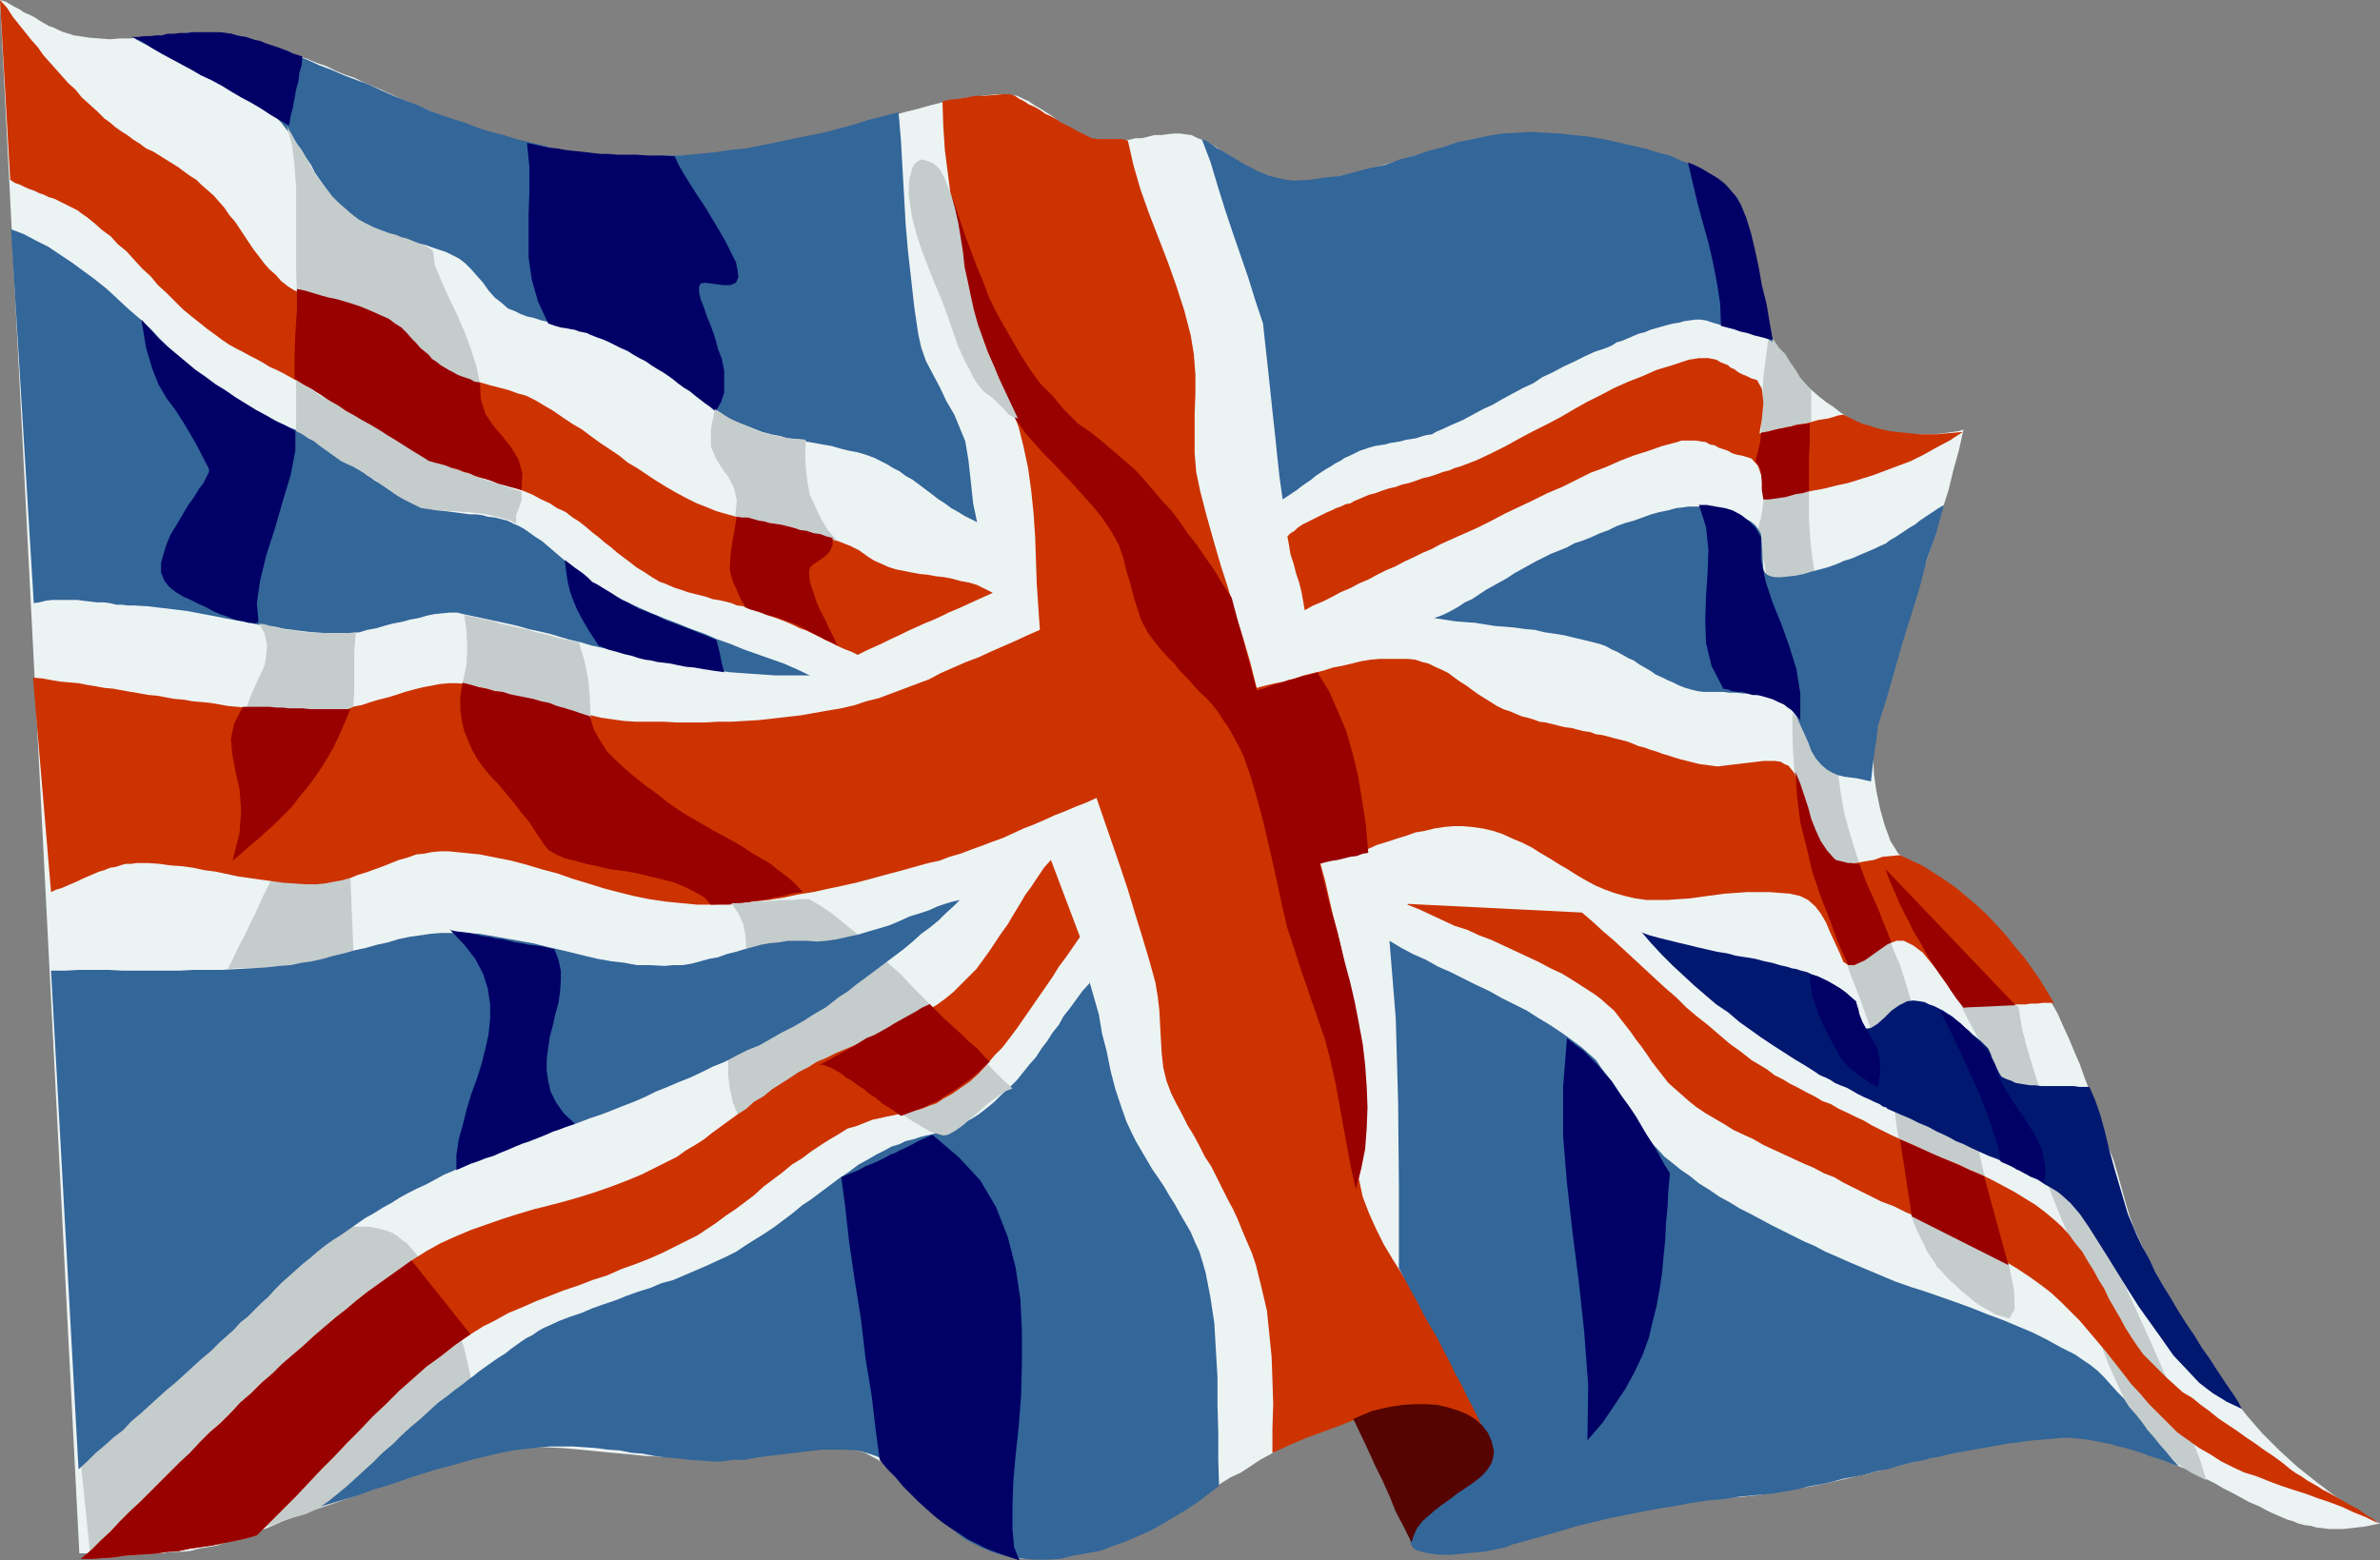 <?xml version="1.0" encoding="UTF-8" standalone="no"?>
<svg
   version="1.0"
   width="129.553mm"
   height="84.958mm"
   id="svg50"
   sodipodi:docname="United Kingdom 2.wmf"
   xmlns:inkscape="http://www.inkscape.org/namespaces/inkscape"
   xmlns:sodipodi="http://sodipodi.sourceforge.net/DTD/sodipodi-0.dtd"
   xmlns="http://www.w3.org/2000/svg"
   xmlns:svg="http://www.w3.org/2000/svg">
  <rect width="100%" height="100%" fill="#808080" stroke="none"/>
  <sodipodi:namedview
     id="namedview50"
     pagecolor="#ffffff"
     bordercolor="#000000"
     borderopacity="0.25"
     inkscape:showpageshadow="2"
     inkscape:pageopacity="0.0"
     inkscape:pagecheckerboard="0"
     inkscape:deskcolor="#d1d1d1"
     inkscape:document-units="mm" />
  <defs
     id="defs1">
    <pattern
       id="WMFhbasepattern"
       patternUnits="userSpaceOnUse"
       width="6"
       height="6"
       x="0"
       y="0" />
  </defs>
  <path
     style="fill:#ecf3f3;fill-opacity:1;fill-rule:evenodd;stroke:none"
     d="m 439.067,252.743 2.101,4.686 2.424,4.686 2.262,4.525 2.424,4.525 2.586,4.202 2.586,4.202 2.747,4.04 3.07,3.878 2.909,3.717 3.232,3.717 3.555,3.555 3.717,3.394 3.878,3.07 4.04,3.07 4.363,2.909 4.686,2.586 -1.616,0.323 -1.616,0.323 -1.454,0.162 -1.454,0.162 -1.454,0.162 h -1.454 -1.454 l -1.293,-0.162 -1.293,-0.162 -1.131,-0.323 -1.293,-0.162 -1.293,-0.323 -1.131,-0.485 -1.131,-0.323 -1.131,-0.485 -1.131,-0.485 -1.778,-0.808 -1.778,-0.97 -1.939,-0.808 -1.778,-0.97 -1.778,-0.97 -1.939,-0.97 -1.616,-0.97 -1.939,-0.97 -1.939,-0.808 -1.939,-1.131 -2.101,-0.808 -1.939,-0.97 -2.262,-0.808 -2.101,-0.97 -2.424,-0.808 -2.262,-0.808 -2.262,-0.646 -2.262,-0.323 -2.101,-0.485 -2.262,-0.162 h -2.262 -2.262 -2.424 l -2.424,0.162 -2.424,0.323 -2.424,0.323 -2.424,0.485 -2.586,0.485 -2.586,0.485 -2.424,0.485 -2.747,0.646 -2.586,0.808 -2.747,0.646 -2.747,0.646 -2.586,0.646 -2.747,0.646 -2.747,0.808 -2.909,0.646 -2.747,0.646 -2.909,0.646 -2.909,0.646 -2.909,0.485 -2.909,0.485 -2.909,0.485 -2.909,0.485 -3.07,0.323 -2.909,0.162 -2.909,0.162 -2.424,0.162 -2.262,0.162 -2.262,0.162 -2.262,0.323 -2.262,0.485 -2.101,0.323 -2.262,0.485 -2.262,0.646 -2.101,0.485 -2.101,0.485 -1.939,0.485 -2.262,0.646 -1.939,0.646 -1.939,0.485 -2.101,0.646 -1.939,0.485 -1.939,0.646 -1.939,0.646 -1.778,0.323 -1.939,0.646 -1.778,0.323 -1.616,0.485 -1.778,0.323 -1.616,0.323 -1.616,0.162 h -1.616 -1.454 -1.454 -1.454 l -1.454,-0.162 -1.293,-0.323 -1.293,-0.485 -1.131,-0.646 -0.646,-0.808 0.162,-0.97 0.485,-1.293 0.97,-1.131 1.454,-1.293 1.616,-1.293 1.939,-1.454 1.939,-1.454 1.778,-1.616 1.778,-1.454 1.616,-1.454 1.454,-1.616 0.97,-1.454 0.646,-1.454 v -1.454 l -0.485,-1.293 -0.808,-0.97 -0.97,-0.97 -1.454,-0.808 -1.454,-0.808 -1.778,-0.808 -1.939,-0.485 -1.939,-0.485 -2.101,-0.485 -2.101,-0.162 -1.939,-0.162 -2.101,-0.162 h -1.939 l -1.939,0.162 -1.454,0.162 -1.454,0.323 -2.586,0.646 -2.262,0.808 -2.424,0.97 -2.101,0.808 -2.262,0.97 -2.262,0.97 -2.101,1.293 -2.101,0.97 -2.101,1.293 -2.101,1.131 -1.939,1.293 -1.939,1.293 -2.101,0.97 -2.101,1.293 -1.778,1.293 -2.101,1.293 -1.939,1.131 -2.101,1.293 -1.778,1.131 -2.101,1.131 -2.101,0.97 -1.939,1.131 -2.101,0.97 -1.939,0.97 -2.262,0.808 -2.101,0.808 -2.101,0.646 -2.262,0.646 -2.424,0.485 -2.101,0.323 -2.424,0.485 h -2.424 -2.909 l -2.747,-0.485 -2.424,-0.97 -2.586,-0.97 -2.262,-1.616 -2.101,-1.616 -2.262,-1.939 -2.101,-1.939 -2.101,-2.101 -2.101,-1.939 -2.262,-1.939 -2.101,-1.778 -2.424,-1.778 -2.424,-1.454 -2.424,-1.293 -2.747,-0.808 -2.101,-0.485 -2.262,-0.485 -1.778,-0.162 h -1.778 -1.778 l -1.778,0.162 -1.778,0.162 -1.454,0.323 -1.616,0.323 -1.778,0.323 -1.939,0.323 -1.616,0.323 -1.939,0.323 -2.101,0.323 -2.262,0.162 -2.424,0.162 h -2.909 -3.07 l -2.909,-0.162 -3.232,-0.162 -3.232,-0.323 -3.394,-0.323 -3.394,-0.323 -3.232,-0.323 -3.555,-0.323 -3.232,-0.162 -3.394,-0.162 h -3.232 -3.232 l -3.232,0.323 -2.909,0.323 -2.909,0.646 -2.909,0.808 -2.909,0.97 -3.07,0.97 -2.909,1.131 -2.909,0.97 -3.07,1.454 -2.909,1.131 -2.909,1.454 -3.07,1.293 -2.909,1.454 -2.909,1.293 -3.07,1.131 -2.909,1.293 -2.909,1.131 -3.07,1.131 -2.909,0.808 -1.778,0.646 -1.778,0.323 -1.939,0.323 -1.778,0.485 -1.939,0.162 H 35.229 l -1.939,0.323 H 31.512 29.573 27.634 25.694 23.917 21.978 20.038 18.099 16.322 L 0,0 1.131,0.323 1.939,0.808 3.07,1.454 4.04,1.939 5.01,2.586 6.141,3.07 7.11,3.555 8.08,4.202 8.888,4.686 l 1.131,0.646 0.97,0.323 0.97,0.485 1.131,0.485 1.131,0.323 0.97,0.323 1.131,0.162 2.101,0.323 2.101,0.162 2.101,0.162 1.939,-0.162 h 2.101 l 2.101,-0.162 2.101,-0.162 1.939,-0.162 2.101,-0.323 2.101,-0.162 1.939,-0.162 h 2.101 2.101 l 1.939,0.162 2.101,0.323 2.101,0.323 1.939,0.485 2.101,0.485 1.939,0.646 2.101,0.808 1.939,0.485 1.939,0.97 1.939,0.646 1.939,0.808 1.939,0.646 1.939,0.97 1.939,0.808 1.939,0.646 1.939,0.97 1.939,0.808 1.939,0.808 2.101,0.97 1.778,0.808 1.939,0.808 1.939,0.808 1.939,0.808 1.939,0.808 2.101,0.808 1.939,0.808 1.939,0.646 1.939,0.646 1.939,0.808 2.101,0.485 2.101,0.646 1.939,0.646 1.939,0.646 2.101,0.323 2.101,0.485 2.424,0.485 2.747,0.323 2.747,0.323 2.747,0.162 2.909,0.162 h 3.07 l 3.07,0.162 h 3.07 2.909 l 3.07,-0.162 h 2.909 l 2.909,-0.323 2.909,-0.162 2.747,-0.485 2.424,-0.323 2.424,-0.323 4.363,-1.131 4.04,-0.808 3.717,-0.97 3.232,-0.808 3.07,-0.808 2.909,-0.808 2.747,-0.808 2.586,-0.646 2.424,-0.646 2.586,-0.646 2.262,-0.646 2.586,-0.646 2.586,-0.485 2.586,-0.485 2.909,-0.323 3.07,-0.323 h 1.454 l 1.293,0.162 1.293,0.162 1.293,0.646 1.131,0.485 1.131,0.808 1.131,0.646 1.293,0.808 1.293,0.808 0.97,0.808 1.131,0.808 1.293,0.808 1.131,0.808 1.131,0.646 1.293,0.485 1.293,0.323 1.293,0.323 1.131,0.162 h 1.131 1.293 l 1.293,-0.162 1.454,-0.162 1.293,-0.323 h 1.293 l 1.293,-0.323 1.293,-0.323 h 1.454 l 1.131,-0.162 1.454,-0.162 h 1.131 l 1.131,0.162 1.293,0.162 1.293,0.646 1.293,0.485 1.293,0.646 1.131,0.646 1.131,0.808 1.293,0.808 1.131,0.646 1.131,0.97 1.131,0.808 1.293,0.808 1.293,0.646 0.97,0.646 1.454,0.485 1.293,0.323 1.454,0.323 1.454,0.162 2.586,-0.162 2.747,-0.323 2.747,-0.485 2.747,-0.485 2.747,-0.646 2.747,-0.646 2.586,-0.808 2.747,-0.808 2.747,-0.808 2.747,-0.808 2.747,-0.808 2.747,-0.808 2.747,-0.808 2.747,-0.646 2.747,-0.485 2.747,-0.323 1.939,-0.162 1.939,-0.162 h 1.939 1.778 1.939 l 1.778,0.162 1.939,0.162 1.778,0.162 1.778,0.323 1.778,0.162 1.778,0.485 1.939,0.323 1.616,0.485 1.939,0.323 1.778,0.485 1.939,0.485 1.293,0.485 1.131,0.323 1.454,0.323 1.454,0.485 1.454,0.485 1.293,0.485 1.293,0.485 1.454,0.646 1.131,0.646 1.293,0.646 1.293,0.646 1.131,0.97 0.97,0.808 0.808,0.97 0.97,0.97 0.646,1.131 1.616,3.232 0.808,3.394 0.646,3.555 0.323,3.878 0.323,3.717 0.646,3.717 0.97,3.394 1.293,3.232 0.97,1.454 0.97,1.454 1.131,1.293 0.97,1.454 1.131,1.293 1.131,1.454 1.293,1.293 1.293,1.131 1.293,1.131 1.454,1.131 1.454,0.97 1.454,1.131 1.454,0.97 1.454,0.808 1.616,0.646 1.616,0.646 0.97,0.323 0.97,0.162 1.131,0.323 1.131,0.162 1.293,0.162 1.293,0.162 1.293,0.162 h 1.293 1.454 1.293 1.293 l 1.293,-0.162 1.293,-0.162 1.131,-0.162 1.131,-0.162 0.97,-0.323 -0.97,4.363 -1.131,4.04 -0.97,4.04 -1.293,4.04 -1.131,4.04 -1.293,4.04 -1.293,3.878 -1.131,4.04 -1.293,4.04 -1.293,3.878 -1.293,4.04 -1.131,4.04 -1.131,4.04 -1.131,4.04 -1.131,4.202 -0.97,4.202 v 2.586 l 0.162,3.394 0.485,3.394 0.808,3.878 0.97,3.394 1.131,3.07 1.616,2.586 1.778,1.454 2.424,1.131 2.101,1.454 2.262,1.293 2.262,1.616 2.101,1.454 2.101,1.778 2.101,1.939 2.101,1.939 1.939,1.939 1.778,2.262 1.778,2.262 1.939,2.424 1.616,2.262 1.616,2.424 1.454,2.747 1.454,2.586 1.131,2.586 1.131,2.424 1.131,2.747 1.131,2.586 0.97,2.747 1.131,2.909 0.97,2.747 0.97,2.909 0.97,2.747 0.808,2.909 1.131,2.747 0.808,2.747 0.808,2.909 0.808,2.909 0.808,2.747 z"
     id="path1" />
  <path
     style="fill:#c5cccc;fill-opacity:1;fill-rule:evenodd;stroke:none"
     d="m 389.779,228.341 17.13,7.595 1.131,5.01 1.778,6.141 1.778,6.464 1.616,6.302 1.131,5.494 0.162,4.04 -1.131,1.939 -2.747,-0.808 -1.131,-0.646 -1.131,-0.646 -1.131,-0.646 -1.131,-0.808 -0.97,-0.808 -0.97,-0.808 -0.97,-0.808 -0.97,-0.97 -0.97,-0.808 -0.97,-0.97 -0.808,-0.97 -0.97,-0.97 -0.646,-1.131 -0.808,-1.131 -0.646,-0.97 -0.485,-1.131 -1.616,-3.232 -1.293,-3.394 -0.808,-3.394 -0.646,-3.394 -0.485,-3.394 -0.162,-3.555 -0.646,-3.717 -0.485,-3.878 z"
     id="path2" />
  <path
     style="fill:#c5cccc;fill-opacity:1;fill-rule:evenodd;stroke:none"
     d="m 388.001,178.568 0.485,1.616 0.646,1.616 0.646,1.616 0.97,1.454 0.808,1.616 0.97,1.778 0.97,1.778 1.131,1.616 0.97,1.939 1.131,1.778 1.131,1.939 1.131,1.939 1.293,1.778 1.131,2.101 1.131,2.101 1.131,2.101 1.616,3.232 1.778,3.232 1.616,3.232 1.778,3.394 1.778,3.394 1.616,3.394 1.454,3.394 1.616,3.394 1.616,3.394 1.454,3.394 1.454,3.394 1.293,3.232 1.293,3.232 1.293,3.07 0.97,3.07 1.131,3.07 0.808,2.747 0.646,2.909 0.97,3.07 0.808,3.07 1.131,3.232 0.97,3.232 1.293,3.232 1.454,3.232 1.454,3.07 1.778,3.07 1.939,2.909 2.101,2.586 2.262,2.586 2.747,2.262 2.909,1.939 3.232,1.616 -1.293,-4.202 -1.939,-5.01 -2.262,-5.818 -2.747,-6.141 -2.909,-6.626 -3.07,-6.787 -3.232,-6.949 -3.394,-7.272 -3.232,-7.11 -3.07,-7.11 -2.909,-6.787 -2.747,-6.464 -2.101,-6.141 -1.778,-5.818 -1.293,-4.848 -0.646,-4.202 z"
     id="path3" />
  <path
     style="fill:#c5cccc;fill-opacity:1;fill-rule:evenodd;stroke:none"
     d="m 368.771,146.733 v 4.525 l 0.162,4.202 0.323,4.202 0.646,4.202 0.646,3.878 0.808,4.04 1.131,3.878 1.131,4.04 1.293,4.04 1.293,4.04 1.616,4.202 1.454,4.202 1.454,4.363 1.778,4.525 1.616,4.525 1.616,4.848 8.565,-4.848 -1.131,-3.717 -1.131,-3.717 -1.131,-3.555 -1.454,-3.394 -1.131,-3.232 -1.293,-3.07 -1.293,-3.07 -1.293,-3.07 -1.131,-3.07 -1.131,-3.07 -0.97,-3.07 -0.97,-3.232 -0.808,-3.07 -0.646,-3.555 -0.485,-3.555 -0.485,-3.878 -8.888,-9.373 v 0 z"
     id="path4" />
  <path
     style="fill:#c5cccc;fill-opacity:1;fill-rule:evenodd;stroke:none"
     d="m 363.923,68.842 -1.131,8.726 -0.485,8.565 v 8.403 l 0.485,8.242 -0.162,1.778 -0.323,1.939 -0.485,1.778 -0.162,1.939 0.646,2.747 0.646,2.747 0.485,2.909 0.646,2.747 1.131,-0.323 h 1.293 l 1.293,0.162 1.293,0.162 1.293,0.162 h 1.454 1.131 l 1.293,-0.162 -1.131,-4.686 -0.646,-4.848 -0.323,-5.171 v -5.171 -5.333 l 0.323,-5.333 0.162,-5.333 V 80.315 l -0.97,-1.131 -1.293,-1.454 -0.97,-1.616 -1.131,-1.616 -0.97,-1.616 -1.293,-1.293 -0.97,-1.454 z"
     id="path5" />
  <path
     style="fill:#c5cccc;fill-opacity:1;fill-rule:evenodd;stroke:none"
     d="m 15.998,294.92 3.394,-2.262 3.232,-2.262 2.909,-2.586 3.07,-2.424 2.909,-2.586 2.747,-2.747 2.747,-2.747 2.909,-2.747 2.586,-2.747 2.747,-2.586 2.909,-2.586 2.747,-2.747 2.909,-2.262 2.909,-2.424 3.232,-2.101 3.232,-1.939 1.293,-0.646 1.131,-0.646 1.454,-0.485 1.293,-0.323 1.454,-0.323 1.454,-0.162 1.454,-0.162 h 1.454 1.454 l 1.293,0.162 1.293,0.323 1.293,0.323 1.293,0.485 0.97,0.646 0.97,0.808 0.97,0.646 2.747,3.232 2.424,3.555 2.101,3.394 1.778,3.717 1.454,3.717 1.293,4.04 0.97,4.202 0.97,4.363 v 1.616 l -0.323,1.778 -0.485,2.101 -0.808,2.101 -0.808,1.939 -0.97,2.101 -0.808,1.939 -0.485,1.616 -2.262,0.646 -2.262,0.808 -2.424,0.808 -2.262,0.485 -2.424,0.97 -2.101,0.808 -2.424,0.808 -2.262,0.808 -2.262,0.808 -2.262,0.808 -2.262,0.808 -2.424,0.808 -2.262,0.97 -2.262,0.646 -2.262,0.646 -2.262,0.97 -2.262,0.646 -2.424,0.646 -2.101,0.808 -2.262,0.646 -2.424,0.485 -2.262,0.646 -2.262,0.646 -2.424,0.323 -2.424,0.485 -2.262,0.323 -2.424,0.162 -2.262,0.323 -2.586,0.162 h -2.262 -2.424 -2.424 l -0.646,-6.302 -0.646,-6.302 -0.646,-6.302 z"
     id="path6" />
  <path
     style="fill:#c5cccc;fill-opacity:1;fill-rule:evenodd;stroke:none"
     d="m 56.075,180.184 h 1.131 0.97 l 1.131,-0.162 h 0.97 l 0.97,0.162 h 0.97 0.97 0.97 l 0.808,0.162 h 0.97 0.97 0.97 0.97 0.97 1.131 l 1.131,-0.162 0.162,4.04 0.162,3.878 0.162,3.878 0.162,4.202 -1.454,0.646 -1.616,0.646 -1.778,0.485 -1.616,0.323 -1.454,0.323 -1.616,0.162 -1.616,0.162 -1.616,0.162 -1.616,0.162 H 56.722 55.106 53.49 51.712 50.096 48.48 l -1.616,0.162 1.131,-2.262 1.131,-2.424 1.293,-2.424 1.131,-2.424 1.293,-2.586 1.131,-2.586 1.131,-2.262 1.131,-2.262 v 0 z"
     id="path7" />
  <path
     style="fill:#cc3300;fill-opacity:1;fill-rule:evenodd;stroke:none"
     d="m 0,0 1.454,1.616 1.131,1.778 1.293,1.616 1.293,1.616 1.293,1.616 1.293,1.454 1.131,1.616 1.293,1.454 1.293,1.454 1.293,1.454 1.293,1.454 1.454,1.293 1.293,1.616 1.616,1.454 1.616,1.454 1.454,1.454 1.131,0.808 1.131,0.97 1.131,0.808 1.293,0.808 1.293,0.97 1.293,0.808 1.293,0.97 1.454,0.646 1.293,0.808 1.293,0.808 1.293,0.808 1.293,0.808 1.293,0.97 1.131,0.808 1.293,0.808 0.97,0.97 1.293,1.131 1.293,1.131 1.131,1.293 1.131,1.293 0.97,1.454 1.131,1.293 0.97,1.454 0.97,1.454 0.97,1.454 0.97,1.454 1.131,1.454 0.97,1.293 1.131,1.293 1.293,1.131 1.131,1.293 1.454,1.131 1.293,0.808 1.616,0.646 1.616,0.808 1.778,0.485 1.939,0.646 1.939,0.485 1.939,0.485 1.939,0.485 1.939,0.485 1.939,0.646 1.778,0.646 1.778,0.808 1.616,0.808 1.454,1.131 1.293,1.131 0.97,1.293 1.131,1.454 1.131,1.454 1.293,1.131 1.454,0.97 1.454,0.808 1.616,0.646 1.778,0.646 1.454,0.485 1.939,0.485 1.616,0.485 1.939,0.485 1.778,0.485 1.778,0.646 1.778,0.485 1.939,0.97 1.616,0.97 1.939,1.131 2.101,1.454 1.939,1.293 1.939,1.131 1.939,1.454 1.778,1.293 1.939,1.293 1.939,1.293 1.778,1.454 1.939,1.131 1.939,1.293 1.939,1.293 2.101,1.293 1.939,1.131 2.101,1.131 2.262,1.131 2.101,0.808 1.939,0.808 2.262,0.646 2.424,0.646 2.262,0.485 2.262,0.485 2.586,0.485 2.424,0.485 2.262,0.485 2.262,0.485 2.424,0.646 2.101,0.646 2.101,0.808 2.101,0.808 1.939,0.97 1.778,1.293 1.293,0.808 1.454,0.646 1.454,0.646 1.454,0.485 1.616,0.323 1.616,0.323 1.778,0.323 1.616,0.162 1.778,0.323 1.616,0.162 1.616,0.323 1.778,0.485 1.778,0.323 1.616,0.485 1.616,0.808 1.616,0.808 -1.778,0.808 -1.778,0.808 -1.778,0.808 -1.778,0.808 -1.939,0.808 -1.616,0.808 -1.778,0.808 -1.616,0.646 -1.778,0.808 -1.778,0.808 -1.616,0.808 -1.778,0.808 -1.616,0.808 -1.778,0.808 -1.778,0.808 -1.616,0.808 -1.293,-0.646 -1.293,-0.485 -1.454,-0.646 -1.293,-0.646 -1.293,-0.646 -1.293,-0.646 -1.293,-0.646 -1.293,-0.646 -1.454,-0.485 -1.293,-0.646 -1.454,-0.646 -1.293,-0.485 -1.293,-0.485 -1.454,-0.485 -1.293,-0.485 -1.293,-0.485 -1.293,-0.323 -0.97,-0.485 -1.293,-0.162 -1.131,-0.485 -1.293,-0.323 -1.454,-0.323 -1.131,-0.162 -1.293,-0.485 -1.293,-0.323 -1.293,-0.323 -1.293,-0.323 -1.293,-0.485 -1.131,-0.323 -1.131,-0.485 -1.131,-0.485 -0.97,-0.323 -1.616,-0.97 -1.454,-0.97 -1.616,-0.97 -1.454,-1.131 -1.293,-0.97 -1.293,-0.97 -1.293,-1.131 -1.293,-0.97 -1.293,-1.131 -1.293,-0.97 -1.293,-1.131 -1.454,-1.131 -1.293,-0.808 -1.454,-1.131 -1.778,-0.808 -1.454,-0.97 -1.778,-0.808 -1.778,-0.97 -1.939,-0.808 -1.939,-0.646 -1.939,-0.646 -1.939,-0.646 -1.939,-0.485 -1.939,-0.485 -1.939,-0.646 -1.939,-0.485 -1.939,-0.646 -1.939,-0.485 -1.939,-0.808 -1.778,-0.646 -1.939,-0.808 -1.778,-0.808 -1.131,-0.646 -0.97,-0.646 -1.131,-0.808 -0.97,-0.485 -0.97,-0.808 -1.131,-0.646 -0.808,-0.808 -0.97,-0.646 -0.97,-0.646 -0.97,-0.646 -0.97,-0.808 -0.97,-0.646 -0.97,-0.808 -0.97,-0.646 -0.97,-0.646 -1.131,-0.808 -1.454,-0.808 -1.293,-0.97 -1.454,-0.646 -1.454,-0.808 -1.454,-0.808 -1.454,-0.808 -1.293,-0.646 -1.454,-0.646 -1.293,-0.808 -1.454,-0.808 -1.293,-0.646 -1.454,-0.808 -1.293,-0.646 -1.454,-0.808 -1.454,-0.97 -1.293,-0.97 -1.778,-1.293 -1.616,-1.293 -1.616,-1.293 -1.778,-1.454 -1.778,-1.778 -1.616,-1.616 -1.778,-1.616 -1.454,-1.778 -1.778,-1.616 -1.616,-1.778 -1.616,-1.778 -1.778,-1.454 -1.454,-1.616 -1.778,-1.293 -1.616,-1.454 -1.616,-1.293 -0.97,-0.646 -0.808,-0.646 -0.97,-0.485 -0.97,-0.485 -0.97,-0.485 -0.97,-0.485 -0.97,-0.485 -1.131,-0.323 -0.97,-0.485 -0.97,-0.323 -0.97,-0.485 -0.97,-0.323 -1.131,-0.485 -0.97,-0.485 -0.97,-0.323 L 2.101,37.006 0,0 Z"
     id="path8" />
  <path
     style="fill:#cc3300;fill-opacity:1;fill-rule:evenodd;stroke:none"
     d="m 6.787,139.461 3.717,44.117 0.97,-0.485 1.131,-0.323 1.131,-0.485 1.131,-0.485 1.131,-0.485 0.97,-0.485 1.131,-0.485 1.131,-0.485 1.131,-0.485 1.131,-0.323 1.131,-0.485 1.131,-0.162 0.97,-0.323 1.131,-0.323 h 1.131 l 1.131,-0.162 h 2.424 l 2.262,0.162 2.262,0.323 2.424,0.162 2.262,0.323 2.262,0.485 2.424,0.323 2.262,0.485 2.262,0.485 2.262,0.323 2.262,0.323 2.424,0.323 2.262,0.323 2.262,0.162 2.424,0.162 h 2.262 l 1.778,-0.162 1.616,-0.323 1.778,-0.323 1.778,-0.485 1.616,-0.646 1.616,-0.485 1.778,-0.646 1.778,-0.646 1.616,-0.646 1.616,-0.646 1.778,-0.485 1.778,-0.646 1.616,-0.162 1.616,-0.323 1.778,-0.162 h 1.616 l 3.232,0.323 3.232,0.323 3.232,0.646 3.232,0.646 3.07,0.808 3.232,0.97 3.07,0.808 3.232,1.131 3.232,0.97 3.07,0.97 3.07,0.808 3.232,0.808 3.232,0.646 3.232,0.485 3.232,0.323 3.394,0.323 h 2.909 l 2.909,-0.162 2.909,-0.162 2.909,-0.323 3.07,-0.323 3.07,-0.485 2.909,-0.646 3.07,-0.485 2.909,-0.646 3.07,-0.646 2.909,-0.646 3.07,-0.808 2.909,-0.808 3.07,-0.808 2.909,-0.808 2.909,-0.808 2.262,-0.485 2.101,-0.808 2.262,-0.646 2.101,-0.808 2.262,-0.808 2.101,-0.808 2.262,-0.808 2.101,-0.97 2.101,-0.97 2.101,-0.808 2.262,-0.97 2.101,-0.97 2.101,-0.808 2.262,-0.97 2.101,-0.808 2.101,-0.97 1.616,4.686 1.616,4.686 1.616,4.686 1.616,4.848 1.454,4.848 1.454,4.686 1.454,4.848 1.293,4.686 0.485,2.909 0.323,2.747 0.162,3.07 0.162,2.909 0.162,2.909 0.323,2.909 0.646,2.747 0.97,2.586 1.131,2.262 1.131,2.101 1.131,2.262 1.293,2.101 1.131,2.101 1.131,2.262 1.293,1.939 1.131,2.262 1.131,2.262 1.131,2.262 1.131,2.101 0.97,2.101 0.97,2.424 0.97,2.262 0.97,2.262 0.808,2.424 1.131,4.525 1.131,4.848 0.485,4.686 0.485,4.848 0.162,4.686 0.162,5.01 -0.162,5.01 v 5.01 l 3.555,-1.616 3.394,-1.454 3.555,-1.293 3.07,-1.131 3.232,-1.293 3.232,-0.808 2.909,-0.808 2.909,-0.485 2.909,-0.323 2.586,-0.162 2.586,0.323 2.424,0.485 2.424,0.808 2.262,1.131 2.101,1.454 1.939,1.778 -0.97,-1.454 -0.97,-1.778 -0.97,-1.616 -0.97,-1.778 -0.97,-1.616 -0.808,-1.616 -0.97,-1.778 -0.808,-1.778 -0.808,-1.616 -0.808,-1.778 -0.97,-1.616 -0.808,-1.778 -0.97,-1.616 -0.808,-1.778 -0.97,-1.616 -0.97,-1.616 -1.778,-3.232 -1.939,-3.07 -1.939,-3.07 -1.939,-3.232 -1.616,-3.232 -1.454,-3.232 -1.293,-3.394 -0.808,-3.717 0.808,-4.363 0.323,-4.363 0.162,-4.363 -0.162,-4.363 -0.485,-4.525 -0.485,-4.525 -0.808,-4.686 -0.808,-5.01 -0.485,-3.555 -0.808,-3.555 -0.808,-3.717 -0.808,-3.717 -0.97,-3.555 -0.808,-3.555 -0.808,-3.555 -0.97,-3.555 1.939,-0.485 1.778,-0.646 2.101,-0.646 1.939,-0.485 2.101,-0.646 1.778,-0.808 2.101,-0.646 1.939,-0.646 2.101,-0.646 1.778,-0.646 1.939,-0.323 1.939,-0.485 2.101,-0.323 1.939,-0.162 h 1.778 l 1.939,0.162 2.262,0.323 2.101,0.485 1.939,0.646 2.101,0.97 1.939,0.808 1.939,0.97 1.778,1.131 1.939,1.131 1.778,1.131 1.939,1.131 1.778,1.131 1.939,1.131 2.101,1.131 1.939,0.808 1.778,0.646 2.262,0.646 2.101,0.485 2.262,0.323 h 2.101 2.262 l 2.262,-0.162 2.424,-0.162 2.262,-0.323 2.424,-0.323 2.424,-0.323 2.262,-0.162 2.262,-0.162 h 2.262 2.424 l 2.101,0.162 2.101,0.162 2.101,0.485 1.616,0.808 1.454,1.293 1.131,1.454 1.131,1.939 0.808,1.939 0.97,2.101 0.97,2.101 0.808,1.939 0.97,0.646 h 1.293 l 1.454,-0.808 1.778,-1.293 1.939,-1.131 1.616,-1.131 1.939,-0.646 h 1.454 l 1.939,0.97 1.939,1.454 1.454,1.778 1.454,1.778 1.293,1.939 1.454,1.939 1.293,1.939 1.454,1.939 1.131,-0.162 h 1.293 l 1.131,-0.162 h 1.131 1.131 l 1.293,-0.162 h 1.131 1.131 l 1.131,-0.162 h 1.131 1.131 l 1.131,-0.162 h 1.293 l 1.131,-0.162 h 1.131 1.131 l -1.454,-2.424 -1.454,-2.424 -1.616,-2.262 -1.616,-2.262 -1.939,-2.262 -1.778,-2.262 -1.778,-1.939 -2.101,-2.262 -2.101,-1.939 -2.101,-1.778 -2.101,-1.778 -2.262,-1.616 -2.262,-1.454 -2.262,-1.454 -2.424,-1.131 -2.424,-1.131 -1.778,0.162 -1.778,0.162 -1.778,0.646 -1.939,0.323 -1.778,0.323 -1.616,0.162 -1.454,-0.162 -1.293,-0.646 -1.616,-1.616 -1.454,-1.939 -0.97,-2.262 -0.97,-2.262 -0.808,-2.424 -0.808,-2.586 -0.808,-2.424 -0.808,-2.262 -0.646,-0.808 -0.646,-0.808 -0.808,-0.323 -0.808,-0.485 -1.131,-0.162 h -1.131 -1.293 l -1.293,0.162 -1.293,0.162 -1.454,0.162 -1.293,0.162 -1.454,0.162 -1.293,0.162 -1.293,0.162 -1.293,-0.162 -1.131,-0.162 -1.293,-0.162 -1.293,-0.323 -1.293,-0.323 -1.293,-0.323 -1.131,-0.323 -1.454,-0.485 -1.131,-0.323 -1.293,-0.485 -1.131,-0.323 -1.293,-0.485 -1.293,-0.323 -1.131,-0.485 -1.293,-0.485 -1.293,-0.323 -1.293,-0.323 -1.131,-0.323 -1.293,-0.323 -1.293,-0.162 -1.293,-0.485 -1.293,-0.162 -1.293,-0.323 -1.131,-0.323 -1.454,-0.162 -1.293,-0.323 -1.293,-0.323 -1.293,-0.323 -1.293,-0.162 -1.293,-0.485 -1.131,-0.323 -1.293,-0.323 -1.131,-0.485 -1.131,-0.485 -1.454,-0.485 -1.293,-0.646 -1.293,-0.808 -1.293,-0.808 -1.293,-0.808 -1.131,-0.808 -1.293,-0.97 -1.293,-0.808 -1.131,-0.808 -1.293,-0.97 -1.293,-0.646 -1.454,-0.646 -1.293,-0.646 -1.293,-0.323 -1.454,-0.485 -1.616,-0.162 h -1.778 -1.939 -1.939 l -1.939,0.162 -1.939,0.323 -1.939,0.485 -2.101,0.485 -1.778,0.323 -1.939,0.646 -2.101,0.485 -1.939,0.485 -1.939,0.646 -2.101,0.646 -1.778,0.323 -2.101,0.485 -1.778,0.485 -1.293,-5.171 -1.454,-5.01 -1.616,-5.01 -1.454,-5.171 -1.616,-5.01 -1.454,-5.01 -1.454,-5.171 -1.293,-5.01 -0.808,-3.878 -0.323,-3.878 v -4.202 -3.878 l 0.162,-4.202 v -3.878 l -0.323,-4.202 -0.646,-3.878 -1.293,-5.01 -1.616,-5.01 -1.778,-5.01 -1.939,-5.01 -1.939,-5.01 -1.778,-5.01 -1.454,-5.01 -1.131,-5.01 -1.293,-0.323 h -0.97 -0.808 -0.808 -0.646 -0.808 -0.97 l -1.131,-0.162 -0.97,-0.485 -0.97,-0.485 -0.97,-0.485 -1.131,-0.646 -0.97,-0.485 -1.293,-0.646 -0.97,-0.646 -1.131,-0.646 -1.131,-0.485 -1.131,-0.808 -1.131,-0.646 -1.131,-0.485 -0.97,-0.646 -0.97,-0.485 -0.97,-0.646 -0.97,-0.323 h -1.616 l -1.778,0.162 -1.939,0.162 h -1.778 l -1.778,0.323 -1.778,0.323 -1.778,0.162 -1.454,0.323 0.162,5.01 0.323,5.01 0.646,5.01 0.646,5.01 0.808,5.171 0.97,4.848 0.808,5.01 0.97,4.686 0.97,3.878 1.454,3.878 1.454,3.878 1.616,4.04 1.778,3.878 1.616,3.878 1.454,3.878 0.97,3.878 0.97,4.525 0.646,4.686 0.485,4.686 0.323,4.848 0.162,4.686 0.162,4.848 0.323,4.848 0.323,4.686 -2.586,1.131 -2.424,1.131 -2.586,1.131 -2.586,1.131 -2.424,1.131 -2.586,0.97 -2.586,1.131 -2.586,1.131 -2.424,1.293 -2.586,0.97 -2.586,0.97 -2.586,0.97 -2.586,0.97 -2.586,0.646 -2.424,0.808 -2.747,0.646 -2.909,0.485 -2.747,0.485 -2.747,0.485 -2.909,0.323 -2.747,0.323 -2.909,0.323 -2.747,0.162 -2.909,0.162 h -2.747 l -2.747,0.162 h -2.909 -2.747 l -2.747,-0.162 h -2.747 -2.909 l -2.586,-0.162 -2.262,-0.323 -2.262,-0.323 -2.101,-0.485 -2.101,-0.485 -2.262,-0.485 -1.939,-0.646 -2.262,-0.646 -1.939,-0.646 -2.101,-0.646 -2.101,-0.646 -2.101,-0.646 -2.101,-0.485 -2.101,-0.485 -2.262,-0.485 -2.101,-0.162 -2.262,-0.162 h -1.616 l -1.939,0.162 -1.616,0.323 -1.778,0.323 -1.939,0.485 -1.778,0.485 -1.939,0.646 -1.616,0.485 -1.939,0.485 -1.616,0.485 -1.939,0.646 -1.778,0.323 -1.778,0.485 -1.778,0.323 -1.778,0.162 H 65.448 63.509 61.731 l -1.939,-0.162 h -1.939 l -1.778,-0.162 -1.778,-0.162 -1.939,-0.162 -1.778,-0.162 -1.939,-0.162 -1.778,-0.162 -1.778,-0.323 -1.939,-0.323 -1.778,-0.162 -1.778,-0.162 -1.778,-0.323 -1.939,-0.162 -1.778,-0.323 -1.778,-0.323 -1.778,-0.162 -1.778,-0.323 -1.939,-0.323 -1.778,-0.323 -1.778,-0.323 -1.778,-0.162 -1.778,-0.323 -1.939,-0.323 -1.616,-0.323 -1.939,-0.162 -1.778,-0.162 -1.939,-0.323 -1.778,-0.323 -1.778,-0.162 v 0 z"
     id="path9" />
  <path
     style="fill:#cc3300;fill-opacity:1;fill-rule:evenodd;stroke:none"
     d="m 289.587,186.002 35.875,1.778 2.262,1.939 2.101,1.939 2.101,1.778 2.101,1.939 2.101,1.939 2.262,2.101 2.101,1.939 2.101,1.939 2.262,1.939 2.101,2.101 2.101,1.778 2.262,1.778 2.262,1.939 2.262,1.939 2.262,1.616 2.262,1.778 1.616,0.97 1.616,0.97 1.454,1.131 1.616,0.808 1.616,0.97 1.616,0.808 1.778,0.97 1.616,0.808 1.616,0.97 1.778,0.646 1.616,0.97 1.778,0.808 1.616,0.808 1.778,0.808 1.616,0.97 1.616,0.808 2.262,1.131 2.424,1.131 2.262,0.97 2.424,1.131 2.262,1.131 2.262,0.808 2.424,0.97 2.262,1.131 2.424,0.97 2.262,1.131 2.424,1.293 2.101,1.131 2.101,1.293 2.101,1.293 1.939,1.454 1.939,1.616 1.616,1.454 1.454,1.616 1.293,1.778 1.454,1.778 1.131,1.939 1.131,1.778 1.131,2.101 1.131,1.778 0.97,2.101 1.131,1.939 1.131,1.939 1.131,2.101 1.131,1.778 1.293,1.939 1.293,1.778 1.616,1.616 1.616,1.616 1.454,1.454 1.616,1.454 1.778,1.616 1.939,1.131 1.778,1.454 1.778,1.293 1.778,1.454 1.939,1.293 1.939,1.293 1.778,1.293 1.939,1.293 1.778,1.293 1.939,1.293 1.778,1.293 1.778,1.454 1.131,0.808 1.131,0.646 1.131,0.808 1.131,0.646 1.131,0.646 0.97,0.646 1.293,0.646 1.131,0.646 1.131,0.646 1.131,0.646 1.131,0.646 1.293,0.646 0.97,0.646 1.131,0.808 1.131,0.646 1.131,0.97 -2.586,-1.293 -2.424,-0.97 -2.424,-1.131 -2.586,-0.97 -2.424,-0.808 -2.586,-0.97 -2.586,-0.808 -2.424,-0.808 -2.586,-0.97 -2.424,-0.97 -2.586,-0.808 -2.424,-1.131 -2.262,-1.131 -2.262,-1.454 -2.262,-1.293 -2.262,-1.616 -2.262,-1.616 -1.939,-1.939 -1.939,-1.939 -1.939,-1.939 -1.778,-2.101 -1.939,-2.101 -1.616,-2.101 -1.778,-2.262 -1.778,-2.262 -1.778,-2.101 -1.778,-2.101 -1.778,-2.101 -1.939,-1.939 -1.939,-1.939 -2.101,-1.939 -2.101,-1.616 -2.262,-1.616 -2.424,-1.616 -2.424,-1.454 -2.424,-1.293 -2.586,-1.454 -2.586,-1.293 -2.424,-1.293 -2.747,-1.131 -2.586,-1.293 -2.424,-1.293 -2.747,-1.131 -2.586,-1.293 -2.586,-0.97 -2.586,-1.293 -2.586,-1.293 -2.586,-1.293 -1.939,-1.131 -2.101,-0.808 -2.101,-1.131 -1.939,-0.808 -2.101,-0.97 -2.101,-0.97 -2.101,-0.97 -2.101,-0.97 -1.939,-1.131 -2.101,-0.97 -2.101,-0.97 -1.778,-1.131 -1.939,-1.131 -1.939,-1.131 -1.939,-1.293 -1.616,-1.293 -1.454,-1.293 -1.293,-1.131 -1.454,-1.293 -1.131,-1.454 -1.131,-1.454 -1.131,-1.454 -0.97,-1.454 -1.131,-1.616 -1.131,-1.454 -1.131,-1.616 -1.131,-1.454 -1.131,-1.454 -1.131,-1.454 -1.293,-1.131 -1.454,-1.293 -1.293,-0.97 -2.262,-1.454 -2.262,-1.454 -2.101,-1.293 -2.424,-1.131 -2.424,-1.293 -2.424,-1.131 -2.424,-1.131 -2.424,-1.131 -2.424,-1.131 -2.586,-0.97 -2.424,-1.131 -2.586,-0.808 -2.424,-1.131 -2.424,-1.131 -2.424,-1.131 -2.424,-0.97 v 0 z"
     id="path10" />
  <path
     style="fill:#336699;fill-opacity:1;fill-rule:evenodd;stroke:none"
     d="m 285.87,193.597 2.424,1.454 2.424,1.293 2.586,1.131 2.586,1.454 2.586,1.131 2.586,1.293 2.586,1.293 2.747,1.293 2.586,1.454 2.586,1.293 2.586,1.293 2.262,1.454 2.424,1.454 2.424,1.616 2.262,1.616 1.939,1.454 1.454,1.293 1.454,1.293 0.97,1.454 1.131,1.454 1.131,1.454 1.131,1.616 0.97,1.616 0.97,1.454 1.131,1.778 0.808,1.616 1.131,1.454 1.131,1.616 0.97,1.616 1.293,1.293 1.293,1.454 1.454,1.131 1.778,1.454 2.101,1.454 1.778,1.454 2.101,1.293 2.101,1.454 2.101,1.131 2.101,1.293 2.262,1.131 2.101,1.131 2.101,1.131 2.262,1.131 2.262,1.131 2.262,1.131 2.262,0.97 2.101,1.131 2.262,0.97 2.909,1.293 3.07,1.293 3.07,1.293 3.07,1.293 3.232,1.131 3.07,0.97 3.232,1.131 3.232,1.131 3.07,1.131 3.232,1.293 3.07,1.131 3.07,1.293 3.07,1.293 2.909,1.454 2.909,1.616 2.909,1.454 1.616,1.131 1.454,0.97 1.616,1.293 1.293,1.293 1.293,1.454 1.454,1.616 1.293,1.293 1.131,1.778 1.293,1.454 1.293,1.616 1.131,1.616 1.293,1.454 1.293,1.616 1.293,1.454 1.293,1.616 1.293,1.293 -1.454,-0.485 -1.616,-0.646 -1.454,-0.485 -1.616,-0.485 -1.616,-0.646 -1.616,-0.485 -1.616,-0.485 -1.454,-0.323 -1.616,-0.485 -1.616,-0.323 -1.616,-0.323 -1.778,-0.323 -1.616,-0.162 -1.616,-0.162 h -1.778 l -1.778,0.162 -1.778,0.162 -1.778,0.162 -1.939,0.162 -1.778,0.323 -1.778,0.162 -1.778,0.323 -1.778,0.323 -1.939,0.323 -1.778,0.323 -1.778,0.323 -1.778,0.323 -1.616,0.323 -1.939,0.485 -1.778,0.323 -1.778,0.485 -1.778,0.323 -1.939,0.485 -1.778,0.485 -1.616,0.485 -1.939,0.323 -1.616,0.485 -1.939,0.485 -1.778,0.323 -1.778,0.323 -1.778,0.485 -1.939,0.485 -1.616,0.323 -1.939,0.323 -1.778,0.485 -1.778,0.323 -1.939,0.323 -1.778,0.323 -3.394,0.323 -3.555,0.323 -3.232,0.485 -3.394,0.323 -3.394,0.485 -3.232,0.646 -3.232,0.485 -3.394,0.646 -3.232,0.646 -3.232,0.646 -3.394,0.808 -3.394,0.808 -3.232,0.97 -3.394,0.97 -3.394,0.97 -3.555,0.97 -1.131,0.485 -1.454,0.323 -1.454,0.323 -1.616,0.323 -1.778,0.162 -1.778,0.162 -1.778,0.162 -1.616,0.162 h -1.778 l -1.616,-0.162 -1.293,-0.162 -1.293,-0.323 -1.131,-0.323 -0.646,-0.485 -0.485,-0.808 -0.162,-0.97 0.162,-1.293 0.646,-1.293 0.97,-1.293 1.131,-1.131 1.454,-1.131 1.616,-1.293 1.616,-1.131 1.778,-1.131 1.616,-1.131 1.616,-1.293 1.454,-0.97 1.293,-1.293 0.97,-0.97 0.485,-1.131 0.323,-1.131 -0.323,-1.131 -0.808,-2.101 -0.97,-1.778 -0.97,-2.262 -1.131,-2.262 -1.131,-2.101 -1.131,-2.424 -1.293,-2.262 -1.131,-2.424 -1.293,-2.424 -1.293,-2.586 -1.454,-2.424 -1.293,-2.262 -1.293,-2.586 -1.293,-2.262 -1.293,-2.424 -1.293,-2.424 v -16.806 l -0.162,-17.453 -0.485,-17.13 -1.293,-15.998 z"
     id="path11" />
  <path
     style="fill:#011871;fill-opacity:1;fill-rule:evenodd;stroke:none"
     d="m 337.582,191.819 1.778,0.646 1.778,0.485 1.939,0.485 1.939,0.485 2.101,0.485 1.939,0.485 2.101,0.485 2.101,0.485 2.101,0.323 1.778,0.485 2.101,0.323 1.939,0.323 1.778,0.485 1.616,0.323 1.616,0.485 1.454,0.323 0.97,0.323 0.97,0.162 0.97,0.323 1.293,0.323 0.97,0.485 1.131,0.323 1.293,0.646 0.97,0.485 1.131,0.646 0.97,0.646 0.97,0.646 0.808,0.646 0.808,0.808 0.646,0.646 0.485,0.808 0.323,0.808 0.162,0.97 v 0.808 l 0.162,0.808 0.323,0.97 0.808,0.485 1.131,-0.162 1.293,-0.808 1.454,-1.293 1.454,-1.454 1.616,-1.131 1.616,-0.808 1.293,-0.162 1.293,0.162 0.97,0.162 0.97,0.485 0.97,0.323 0.97,0.485 0.97,0.485 0.97,0.646 0.808,0.485 0.97,0.808 0.808,0.646 0.808,0.808 0.808,0.646 0.808,0.808 0.808,0.646 0.97,0.808 0.808,0.808 0.646,0.646 0.485,0.97 0.323,0.97 0.485,1.131 0.485,0.97 0.485,0.97 0.485,0.808 0.97,0.485 0.97,0.323 0.97,0.485 0.97,0.162 0.97,0.162 1.131,0.162 h 0.97 l 1.293,0.162 h 0.97 1.131 1.131 1.131 1.131 1.131 l 1.131,0.162 h 0.97 1.131 l 1.131,2.586 1.131,3.232 0.97,3.555 0.97,4.04 1.131,4.04 1.293,4.363 1.293,4.363 1.778,4.202 1.131,2.424 1.454,2.586 1.293,2.747 1.454,2.586 1.616,2.586 1.616,2.747 1.616,2.586 1.778,2.586 1.454,2.424 1.616,2.262 1.454,2.262 1.293,1.939 1.293,1.939 1.131,1.616 0.808,1.293 0.646,1.293 -3.07,-1.454 -2.909,-1.778 -2.747,-2.101 -2.586,-2.747 -2.747,-2.909 -2.262,-3.232 -2.424,-3.394 -2.424,-3.394 -2.262,-3.555 -2.101,-3.394 -2.101,-3.394 -1.939,-3.07 -1.939,-3.07 -1.778,-2.586 -1.939,-2.262 -1.778,-1.616 -0.808,-0.646 -1.293,-0.808 -1.454,-0.808 -1.454,-0.97 -1.616,-0.646 -1.454,-0.97 -1.293,-0.485 -0.808,-0.646 -1.454,-0.646 -1.616,-0.808 -1.778,-0.646 -1.778,-0.808 -1.778,-0.808 -1.616,-0.808 -1.616,-0.646 -1.131,-0.646 -1.293,-0.646 -1.454,-0.646 -1.778,-0.97 -1.939,-0.808 -1.939,-0.97 -1.939,-0.808 -1.454,-0.646 -1.131,-0.485 -0.323,-0.323 -0.646,-0.162 -0.646,-0.485 -1.131,-0.485 -0.97,-0.485 -1.131,-0.485 -1.293,-0.646 -1.131,-0.646 -1.131,-0.646 -1.293,-0.485 -1.131,-0.485 -0.97,-0.646 -0.97,-0.485 -0.808,-0.323 -0.646,-0.323 -0.162,-0.162 -2.262,-1.454 -2.424,-1.454 -2.262,-1.454 -2.262,-1.454 -2.424,-1.616 -2.262,-1.616 -2.262,-1.616 -2.262,-1.939 -2.424,-1.616 -2.262,-1.939 -2.262,-1.939 -2.262,-2.101 -2.262,-2.101 -2.101,-2.101 -2.262,-2.424 -1.939,-2.262 v 0 z"
     id="path12" />
  <path
     style="fill:#336699;fill-opacity:1;fill-rule:evenodd;stroke:none"
     d="m 224.139,202 0.97,3.394 0.97,3.394 0.646,3.878 0.97,3.717 0.808,4.04 0.97,3.717 1.131,3.394 1.131,3.232 0.97,2.101 0.97,1.939 1.131,1.939 1.131,1.939 1.131,1.939 1.131,1.616 1.293,1.939 1.131,1.939 1.131,1.778 0.97,1.778 1.131,1.939 1.131,1.939 0.808,1.939 0.97,2.101 0.646,2.101 0.646,2.262 0.97,5.01 0.808,5.333 0.323,5.656 0.323,5.494 v 5.656 l 0.162,5.656 v 5.656 l 0.162,5.333 -2.101,1.616 -2.101,1.616 -2.424,1.616 -2.424,1.454 -2.424,1.454 -2.586,1.454 -2.586,1.131 -2.586,1.131 -2.747,0.97 -2.586,0.97 -2.747,0.485 -2.747,0.485 -2.586,0.646 -2.586,0.162 h -2.424 l -2.424,-0.162 -2.424,-0.323 -2.262,-0.485 -2.101,-0.646 -1.939,-0.808 -1.939,-0.97 -1.778,-0.97 -1.616,-1.293 -1.616,-1.293 -1.454,-1.454 -1.616,-1.454 -1.454,-1.454 -1.293,-1.616 -1.616,-1.616 -1.293,-1.778 -1.454,-1.454 -1.454,-1.616 -1.454,-1.131 -1.778,-0.808 -1.939,-0.646 -1.939,-0.485 -2.262,-0.162 h -2.586 -2.424 l -2.747,0.323 -2.747,0.323 -2.586,0.323 -2.747,0.323 -2.586,0.323 -2.424,0.485 h -2.424 l -2.262,0.323 h -1.939 l -2.424,-0.162 -2.424,-0.162 -2.424,-0.323 -2.262,-0.162 -2.424,-0.323 -2.424,-0.485 -2.262,-0.162 -2.424,-0.485 -2.424,-0.162 -2.424,-0.323 -2.262,-0.162 -2.424,-0.162 h -2.262 -2.586 l -2.262,0.162 -2.586,0.323 -2.747,0.323 -2.586,0.485 -2.586,0.646 -2.747,0.646 -2.424,0.646 -2.747,0.808 -2.586,0.646 -2.586,0.808 -2.586,0.808 -2.747,0.97 -2.424,0.808 -2.747,0.808 -2.586,0.97 -2.586,0.808 -2.747,0.808 -2.747,0.808 1.616,-1.131 1.778,-1.454 1.778,-1.454 1.778,-1.616 1.939,-1.778 1.778,-1.616 1.939,-1.939 2.101,-1.778 1.778,-1.778 1.939,-1.778 1.939,-1.616 1.939,-1.778 1.778,-1.616 1.778,-1.293 1.616,-1.293 1.778,-1.293 0.97,-0.808 1.131,-0.808 0.97,-0.808 1.131,-0.808 1.131,-0.808 1.131,-0.808 0.97,-0.646 1.293,-0.808 0.97,-0.808 1.131,-0.808 1.131,-0.808 0.97,-0.646 1.293,-0.646 1.131,-0.808 1.131,-0.646 1.131,-0.485 2.101,-0.97 2.101,-0.808 2.424,-0.808 2.262,-0.97 2.262,-0.808 2.424,-0.808 2.424,-0.97 2.262,-0.808 2.586,-0.808 2.262,-0.97 2.424,-0.646 2.262,-0.97 2.262,-0.97 2.262,-0.97 2.101,-0.97 2.101,-0.97 1.939,-0.97 1.939,-1.293 1.778,-1.131 2.101,-1.293 1.939,-1.293 1.939,-1.454 1.939,-1.454 1.939,-1.616 1.939,-1.293 1.939,-1.454 1.939,-1.454 1.939,-1.454 1.939,-1.293 1.939,-1.454 1.778,-0.97 1.939,-1.131 1.616,-0.808 1.454,-0.808 1.616,-0.485 1.293,-0.646 1.454,-0.323 1.454,-0.485 1.293,-0.323 1.454,-0.323 1.293,-0.485 1.293,-0.323 1.293,-0.485 1.293,-0.485 1.454,-0.646 1.454,-0.808 1.293,-0.808 1.454,-1.131 1.778,-1.454 1.616,-1.616 1.616,-1.454 1.454,-1.454 1.293,-1.616 1.293,-1.616 1.293,-1.454 1.131,-1.778 1.131,-1.454 1.131,-1.778 1.293,-1.616 0.97,-1.778 1.293,-1.616 1.293,-1.778 1.293,-1.778 1.616,-1.778 v 0 z"
     id="path13" />
  <path
     style="fill:#336699;fill-opacity:1;fill-rule:evenodd;stroke:none"
     d="m 2.262,47.187 4.686,76.922 1.131,-0.162 1.293,-0.323 1.293,-0.162 h 1.293 1.293 1.293 1.454 l 1.131,0.162 1.454,0.162 1.293,0.162 h 1.454 l 1.293,0.162 1.293,0.323 h 1.131 l 1.293,0.162 h 1.293 l 2.747,0.162 2.747,0.323 2.747,0.323 2.586,0.323 2.586,0.485 2.586,0.485 2.424,0.485 2.586,0.485 2.586,0.485 2.424,0.485 2.586,0.323 2.586,0.485 2.586,0.323 2.747,0.323 2.586,0.162 2.909,0.162 h 1.293 l 1.616,-0.162 1.454,-0.162 1.616,-0.485 1.778,-0.323 1.616,-0.485 1.778,-0.485 1.778,-0.323 1.778,-0.485 1.778,-0.323 1.616,-0.485 1.616,-0.323 1.616,-0.162 1.616,-0.162 h 1.454 l 1.293,0.323 2.262,0.485 2.262,0.485 2.262,0.485 2.262,0.485 2.101,0.485 2.262,0.646 2.262,0.485 2.101,0.485 2.101,0.646 2.262,0.646 2.101,0.485 2.101,0.646 2.262,0.485 2.101,0.485 2.262,0.646 1.939,0.323 2.262,0.646 2.101,0.323 2.262,0.485 2.101,0.323 2.262,0.485 2.262,0.323 2.101,0.323 2.101,0.323 2.424,0.323 2.262,0.162 2.262,0.162 2.424,0.162 2.262,0.162 h 2.424 2.424 2.424 l -2.747,-1.293 -2.586,-1.131 -2.747,-0.97 -2.747,-0.97 -2.747,-0.97 -2.747,-1.131 -2.747,-0.97 -2.586,-1.131 -2.747,-0.97 -2.747,-1.131 -2.586,-0.97 -2.747,-1.131 -2.586,-1.131 -2.424,-1.131 -2.586,-1.293 -2.586,-1.454 -1.131,-0.485 -1.131,-0.808 -0.97,-0.808 -1.131,-0.808 -1.131,-0.97 -1.293,-0.97 -1.131,-1.131 -1.131,-0.97 -1.131,-0.97 -1.131,-0.97 -1.131,-0.97 -1.293,-0.808 -1.131,-0.808 -1.131,-0.808 -1.131,-0.646 -1.131,-0.485 -1.293,-0.646 -1.293,-0.323 -1.293,-0.323 -1.454,-0.162 -1.131,-0.323 -1.293,-0.162 h -1.293 l -1.131,-0.162 -1.293,-0.162 -1.293,-0.162 -1.131,-0.162 -1.454,-0.162 -1.131,-0.162 -1.293,-0.323 -1.293,-0.646 -1.293,-0.323 -1.454,-0.646 -1.293,-0.646 -1.454,-0.808 -1.293,-0.808 -1.293,-0.97 -1.454,-0.808 -1.293,-0.97 -1.454,-0.97 -1.293,-0.97 -1.293,-0.808 -1.293,-0.97 -1.293,-0.97 -1.293,-0.808 -1.454,-0.808 -1.293,-0.808 -1.131,-0.646 -1.616,-0.808 -1.616,-0.97 -1.778,-0.646 -1.616,-0.808 -1.616,-0.808 -1.616,-0.808 -1.616,-0.808 -1.778,-0.808 -1.454,-0.808 -1.616,-0.808 -1.616,-1.131 -1.454,-0.97 -1.454,-0.808 -1.454,-1.131 -1.293,-1.131 -1.293,-1.131 -1.939,-1.939 -2.101,-1.939 -2.101,-2.101 -1.939,-2.101 -2.262,-2.101 -2.262,-1.939 -2.262,-2.101 -2.262,-2.101 -2.424,-1.939 -2.424,-1.778 -2.424,-1.778 -2.424,-1.616 -2.424,-1.616 -2.586,-1.293 -2.424,-1.293 z"
     id="path14" />
  <path
     style="fill:#336699;fill-opacity:1;fill-rule:evenodd;stroke:none"
     d="m 27.634,7.918 1.778,0.97 1.939,0.97 1.778,0.97 1.778,0.808 1.778,0.97 1.778,0.808 1.778,0.646 1.778,0.808 1.778,0.808 1.778,0.808 1.616,0.97 1.778,0.97 1.616,1.131 1.778,0.97 1.616,1.293 1.616,1.293 1.131,0.97 1.131,1.131 0.97,1.293 1.131,1.293 0.97,1.616 1.131,1.454 0.808,1.454 1.131,1.616 0.808,1.616 1.131,1.616 0.97,1.454 0.97,1.454 1.131,1.293 1.131,1.293 1.131,1.131 1.131,0.97 1.131,0.808 1.293,0.646 1.293,0.646 1.293,0.646 1.454,0.485 1.454,0.323 1.293,0.485 1.454,0.323 1.616,0.485 1.293,0.485 1.616,0.323 1.293,0.485 1.454,0.485 1.454,0.485 1.293,0.646 1.293,0.646 1.293,0.97 1.293,1.293 1.131,1.293 1.293,1.454 1.131,1.616 1.293,1.454 1.454,1.131 1.293,1.131 1.293,0.485 1.293,0.646 1.293,0.485 1.454,0.323 1.454,0.485 1.454,0.323 1.131,0.323 1.454,0.323 1.454,0.323 1.616,0.323 1.293,0.323 1.454,0.485 1.293,0.323 1.454,0.485 1.293,0.485 1.454,0.646 1.616,0.808 1.454,0.808 1.616,0.97 1.616,0.97 1.616,1.293 1.454,1.131 1.616,1.131 1.454,1.131 1.616,1.293 1.616,0.97 1.454,1.293 1.616,1.131 1.454,0.97 1.616,0.97 1.616,0.97 1.616,0.808 1.778,0.646 1.616,0.646 1.616,0.646 1.778,0.485 1.778,0.323 1.616,0.485 1.939,0.162 1.778,0.485 1.778,0.323 1.778,0.323 1.939,0.323 1.616,0.485 1.939,0.485 1.778,0.323 1.616,0.485 1.778,0.646 1.293,0.646 1.293,0.646 1.293,0.808 1.293,0.646 1.293,0.97 1.454,0.808 1.293,0.97 1.293,0.97 1.293,0.97 1.454,1.131 1.293,0.808 1.293,0.97 1.454,0.808 1.293,0.808 1.293,0.646 1.293,0.646 -0.808,-3.878 -0.485,-4.525 -0.485,-4.363 -0.646,-3.878 -1.131,-2.747 -1.131,-2.747 -1.616,-2.747 -1.293,-2.747 -1.454,-2.747 -1.454,-2.747 -0.97,-2.747 -0.646,-2.909 -0.808,-5.494 -0.646,-5.818 -0.646,-5.656 -0.485,-5.656 -0.323,-5.818 -0.323,-5.656 -0.323,-5.818 -0.485,-5.656 -3.232,0.808 -3.07,0.808 -3.07,0.97 -3.07,0.808 -3.07,0.808 -3.232,0.646 -3.232,0.646 -2.909,0.646 -3.232,0.646 -3.232,0.646 -3.232,0.323 -3.394,0.485 -3.232,0.323 -3.394,0.323 h -3.394 l -3.394,0.162 h -2.909 l -2.747,-0.162 h -2.909 l -2.747,-0.323 -2.747,-0.162 -2.586,-0.485 -2.909,-0.485 -2.424,-0.646 -2.747,-0.646 -2.586,-0.646 -2.586,-0.808 -2.586,-0.646 -2.586,-0.808 -2.424,-0.97 -2.586,-0.808 -2.424,-0.808 -2.586,-0.97 -2.424,-1.131 -2.586,-0.97 -2.424,-0.97 -2.586,-1.131 -2.424,-1.131 -2.586,-0.97 -2.586,-0.97 -2.586,-1.131 -2.586,-0.97 -2.424,-1.131 -2.586,-0.97 L 58.014,10.342 55.429,9.373 52.682,8.403 49.934,7.595 48.803,7.272 47.672,6.949 46.379,6.787 h -1.454 -1.454 -1.454 -1.454 l -1.454,0.162 h -1.616 l -1.616,0.323 h -1.454 l -1.454,0.162 -1.454,0.162 -1.293,0.162 h -1.293 z"
     id="path15" />
  <path
     style="fill:#336699;fill-opacity:1;fill-rule:evenodd;stroke:none"
     d="m 247.248,28.603 1.778,4.686 1.454,4.848 1.454,4.686 1.616,4.848 1.616,4.686 1.616,4.686 1.454,4.686 1.616,4.848 0.485,4.525 0.485,4.363 0.485,4.525 0.485,4.686 0.485,4.363 0.485,4.686 0.485,4.525 0.646,4.525 0.97,-0.646 0.97,-0.646 0.97,-0.646 0.808,-0.646 1.131,-0.808 0.97,-0.646 0.97,-0.808 0.97,-0.646 0.97,-0.646 1.131,-0.646 0.97,-0.646 0.97,-0.485 0.97,-0.646 1.131,-0.485 0.97,-0.485 0.97,-0.485 0.97,-0.323 0.97,-0.323 1.131,-0.323 0.97,-0.162 1.131,-0.162 1.131,-0.323 1.131,-0.162 0.97,-0.162 1.131,-0.323 1.131,-0.162 0.97,-0.162 0.97,-0.323 1.131,-0.323 1.131,-0.162 0.808,-0.485 1.131,-0.485 2.101,-0.97 2.262,-0.97 2.101,-1.131 2.101,-1.131 2.101,-0.97 1.939,-1.131 2.101,-1.131 2.101,-1.131 2.101,-0.97 1.939,-1.293 2.101,-0.97 2.101,-1.131 2.101,-0.97 2.262,-1.131 2.101,-0.97 2.424,-0.808 1.131,-0.485 0.97,-0.646 1.131,-0.323 1.131,-0.485 1.131,-0.485 1.131,-0.485 1.293,-0.323 1.131,-0.485 1.131,-0.323 1.131,-0.323 1.131,-0.323 1.293,-0.323 1.131,-0.162 1.131,-0.323 1.131,-0.162 1.131,-0.162 h 1.131 l 1.131,0.162 1.454,0.485 1.131,0.323 1.293,0.485 1.131,0.323 1.293,0.323 1.293,0.323 0.97,0.162 0.808,0.162 0.808,0.162 0.646,0.323 0.646,0.162 0.97,0.485 0.646,0.323 0.646,0.485 -1.293,-3.717 -0.97,-4.202 -0.808,-4.686 -0.646,-4.525 -0.808,-4.525 -0.97,-4.04 -1.616,-3.717 -2.101,-2.586 -1.616,-1.293 -1.616,-1.131 -1.939,-0.97 -2.101,-1.131 -2.262,-0.808 -2.424,-1.131 -2.586,-0.646 -2.586,-0.808 -2.909,-0.646 -2.747,-0.646 -2.909,-0.646 -2.909,-0.485 -3.07,-0.323 -2.909,-0.323 -2.909,-0.162 -3.07,-0.162 -2.909,0.162 -3.07,0.162 -2.909,0.485 -3.07,0.646 -3.07,0.646 -2.909,0.97 -3.07,0.808 -2.909,0.97 -3.07,0.808 -3.07,1.131 -3.07,0.646 -3.07,0.808 -3.07,0.808 -3.07,0.323 -3.232,0.485 -3.232,0.162 -1.293,-0.162 -1.131,-0.162 -1.131,-0.323 -1.454,-0.323 -1.131,-0.485 -1.293,-0.485 -1.131,-0.646 -1.293,-0.646 -1.131,-0.646 -1.293,-0.808 -1.131,-0.646 -1.293,-0.808 -0.97,-0.485 -1.131,-0.808 -0.97,-0.646 -1.131,-0.485 z"
     id="path16" />
  <path
     style="fill:#336699;fill-opacity:1;fill-rule:evenodd;stroke:none"
     d="m 295.081,127.179 1.778,-0.646 1.616,-0.808 1.454,-0.808 1.454,-0.97 1.454,-0.646 1.454,-0.97 1.454,-0.97 1.454,-0.808 1.454,-0.808 1.454,-0.808 1.454,-0.97 1.454,-0.808 1.454,-0.808 1.454,-0.808 1.616,-0.808 1.616,-0.808 1.616,-0.646 1.616,-0.646 1.454,-0.808 1.939,-0.646 1.616,-0.646 1.778,-0.808 1.778,-0.646 1.616,-0.808 1.778,-0.646 1.778,-0.485 1.778,-0.646 1.778,-0.646 1.778,-0.485 1.616,-0.323 1.778,-0.485 1.454,-0.162 1.131,-0.162 h 1.131 0.97 1.131 0.97 l 1.131,0.162 0.97,0.162 0.97,0.323 0.97,0.323 0.97,0.323 0.808,0.323 0.97,0.485 0.808,0.485 0.97,0.485 0.808,0.646 0.646,0.808 0.646,1.131 0.162,2.101 0.162,2.586 0.162,2.586 0.323,0.646 0.485,0.485 0.808,0.323 0.808,0.162 h 1.293 l 1.454,-0.162 1.454,-0.162 1.616,-0.323 1.616,-0.485 1.778,-0.485 1.778,-0.485 1.778,-0.646 1.454,-0.646 1.616,-0.485 1.454,-0.646 1.131,-0.485 1.131,-0.485 1.131,-0.485 0.97,-0.485 1.131,-0.485 0.808,-0.646 1.131,-0.646 0.97,-0.646 0.97,-0.646 0.97,-0.646 1.131,-0.646 0.97,-0.808 0.97,-0.646 0.97,-0.646 0.97,-0.646 0.97,-0.646 1.131,-0.646 -1.616,5.818 -1.939,5.494 -1.454,5.656 -1.778,5.818 -1.778,5.656 -1.616,5.656 -1.616,5.656 -1.778,5.656 -0.323,2.747 -0.485,3.07 -0.323,2.747 -0.323,2.909 -1.454,-0.323 -1.454,-0.323 -1.293,-0.162 -1.293,-0.162 -1.293,-0.323 -1.131,-0.485 -1.131,-0.646 -1.131,-0.97 -1.131,-1.293 -0.97,-1.616 -0.646,-1.778 -0.808,-1.778 -0.808,-1.778 -0.808,-1.778 -1.131,-1.454 -1.293,-1.131 -1.131,-0.646 -1.131,-0.323 -1.131,-0.485 -1.293,-0.323 h -1.131 l -1.293,-0.323 h -1.454 l -1.454,-0.162 h -1.293 l -1.293,-0.162 h -1.454 -1.293 -1.293 l -1.293,-0.162 -1.293,-0.323 -1.131,-0.323 -1.293,-0.485 -1.293,-0.646 -1.131,-0.485 -1.293,-0.646 -1.131,-0.485 -1.131,-0.808 -1.131,-0.646 -1.131,-0.646 -1.131,-0.808 -1.131,-0.485 -1.131,-0.646 -1.131,-0.646 -1.131,-0.485 -1.131,-0.646 -1.293,-0.485 -1.293,-0.323 -1.939,-0.485 -2.101,-0.485 -1.939,-0.485 -1.939,-0.323 -2.262,-0.323 -1.939,-0.485 -1.939,-0.162 -2.262,-0.323 -1.939,-0.162 -2.101,-0.162 -2.101,-0.323 -1.939,-0.323 -2.262,-0.162 -1.939,-0.162 -2.101,-0.323 -2.101,-0.323 z"
     id="path17" />
  <path
     style="fill:#c5cccc;fill-opacity:1;fill-rule:evenodd;stroke:none"
     d="m 58.984,25.856 1.131,4.202 0.485,4.202 0.323,4.363 v 4.202 4.525 4.202 4.363 l 0.162,4.363 1.131,0.323 1.131,0.323 1.293,0.323 0.97,0.323 1.293,0.323 1.293,0.323 1.293,0.323 1.293,0.485 1.293,0.323 1.131,0.323 1.131,0.485 1.293,0.485 1.131,0.485 1.131,0.323 1.131,0.485 0.97,0.646 0.808,0.485 0.97,0.646 0.808,0.808 0.808,0.808 1.131,0.97 0.808,0.97 1.131,0.97 0.97,0.97 1.131,0.97 0.97,0.97 1.293,0.808 1.454,0.808 1.454,0.808 1.616,0.646 1.616,0.485 1.778,0.323 -0.646,-3.394 -1.131,-3.555 -1.293,-3.555 -1.616,-3.717 -1.616,-3.394 -1.616,-3.555 -1.293,-3.07 -0.485,-3.232 -1.454,-0.97 -1.293,-0.485 -1.293,-0.485 -1.131,-0.485 -1.293,-0.323 -1.131,-0.485 -1.293,-0.323 -1.778,-0.646 -1.616,-0.646 -1.616,-0.808 -1.454,-0.808 -1.454,-1.131 -1.293,-1.131 -1.293,-1.131 -1.293,-1.293 -0.97,-1.293 -1.131,-1.454 -1.131,-1.454 -0.97,-1.616 -0.97,-1.778 -0.97,-1.616 -1.131,-1.616 -0.97,-1.778 z"
     id="path18" />
  <path
     style="fill:#000066;fill-opacity:1;fill-rule:evenodd;stroke:none"
     d="m 59.469,25.856 -1.939,-1.131 -1.939,-1.131 -1.939,-1.293 -1.939,-1.131 -2.101,-1.131 -1.939,-1.131 -2.101,-1.293 -2.101,-1.131 -2.101,-0.97 -1.939,-1.131 -2.101,-1.131 L 35.229,12.12 33.128,10.989 31.189,9.858 29.25,8.565 27.149,7.595 h 1.293 l 1.131,-0.162 h 1.293 l 1.293,-0.162 h 1.131 l 1.131,-0.323 h 1.293 l 1.293,-0.162 h 1.293 l 1.293,-0.162 h 1.131 1.293 1.131 1.131 1.131 l 1.131,0.162 1.131,0.162 0.97,0.323 0.808,0.162 1.131,0.162 0.97,0.323 0.97,0.323 0.97,0.162 1.131,0.485 0.97,0.323 0.97,0.323 0.97,0.323 0.808,0.323 0.97,0.323 0.97,0.485 0.97,0.323 0.97,0.323 -0.162,1.778 -0.485,1.616 -0.162,1.616 -0.485,1.778 -0.323,1.778 -0.323,1.778 -0.485,1.939 z"
     id="path19" />
  <path
     style="fill:#000066;fill-opacity:1;fill-rule:evenodd;stroke:none"
     d="m 108.433,29.411 2.262,0.485 2.101,0.485 1.778,0.162 1.778,0.323 1.454,0.162 1.616,0.162 1.454,0.162 1.293,0.162 1.616,0.162 h 1.616 l 1.616,0.162 h 2.101 1.939 l 2.262,0.162 h 2.586 l 2.909,0.162 0.808,1.778 1.131,1.939 1.293,2.101 1.454,2.262 1.616,2.424 1.454,2.424 1.454,2.424 1.293,2.262 1.131,2.262 0.97,1.939 0.323,1.616 0.162,1.454 -0.485,1.131 -1.131,0.485 h -1.616 l -2.424,-0.323 -1.293,-0.162 -0.808,0.162 -0.323,0.646 v 1.131 l 0.323,1.454 0.646,1.616 0.646,1.939 0.808,1.939 0.808,2.262 0.646,2.424 0.808,2.101 0.485,2.424 v 2.262 2.262 l -0.646,1.939 -1.131,1.939 -1.131,-0.97 -1.131,-0.808 -0.97,-0.808 -1.131,-0.808 -1.131,-0.97 -1.131,-0.646 -1.131,-0.808 -0.97,-0.808 -1.131,-0.808 -0.97,-0.646 -1.131,-0.646 -1.293,-0.808 -1.131,-0.808 -1.293,-0.646 -1.131,-0.646 -1.293,-0.808 -1.454,-0.646 -1.293,-0.646 -1.293,-0.646 -1.131,-0.485 -0.97,-0.323 -0.808,-0.323 -0.808,-0.323 -0.646,-0.323 -0.808,-0.162 -0.808,-0.162 -0.808,-0.323 -0.97,-0.162 -0.808,-0.162 -1.131,-0.162 -1.131,-0.323 -1.454,-0.485 -2.101,-4.525 -1.293,-4.525 -0.646,-4.525 v -4.686 -4.363 l 0.162,-4.686 v -4.848 l -0.485,-4.848 v 0 z"
     id="path20" />
  <path
     style="fill:#990000;fill-opacity:1;fill-rule:evenodd;stroke:none"
     d="m 61.085,59.469 v 4.525 l -0.323,4.686 -0.162,4.686 v 4.525 l 1.616,1.131 1.778,0.97 1.616,0.97 1.616,1.131 1.616,1.131 1.778,0.97 1.778,1.131 1.616,0.97 1.778,1.131 1.778,0.97 1.778,1.131 1.616,0.97 1.616,1.131 1.778,1.131 1.616,0.97 1.778,1.131 1.131,0.323 1.293,0.323 1.131,0.323 1.293,0.323 1.293,0.323 1.293,0.485 1.131,0.323 1.131,0.485 1.293,0.485 1.293,0.323 1.293,0.485 1.131,0.485 1.293,0.323 1.131,0.323 1.293,0.323 1.131,0.323 0.162,-3.555 -0.808,-2.747 -1.454,-2.424 -1.778,-2.262 -1.939,-2.262 -1.616,-2.424 -0.97,-3.07 -0.162,-3.394 -1.131,-0.162 -0.808,-0.485 -0.97,-0.323 -0.97,-0.323 -0.808,-0.323 -0.808,-0.485 -0.97,-0.485 -0.808,-0.485 -0.808,-0.485 -0.808,-0.646 -0.97,-0.646 -0.646,-0.808 -0.97,-0.808 -0.808,-0.646 -0.808,-0.97 -0.97,-0.97 -0.97,-1.131 -1.131,-1.131 -1.293,-0.808 -1.293,-0.97 -1.454,-0.646 -1.454,-0.646 -1.454,-0.646 -1.616,-0.646 -1.454,-0.485 -1.616,-0.485 -1.616,-0.485 -1.616,-0.323 -1.778,-0.485 -1.616,-0.485 -1.616,-0.485 -1.616,-0.323 z"
     id="path21" />
  <path
     style="fill:#c5cccc;fill-opacity:1;fill-rule:evenodd;stroke:none"
     d="m 60.923,78.214 1.778,1.131 1.616,0.97 1.616,1.131 1.778,0.97 1.778,0.97 1.616,1.131 1.778,0.97 1.616,0.97 1.778,0.97 1.616,0.97 1.778,1.131 1.616,0.97 1.778,1.131 1.778,1.131 1.616,0.97 1.778,1.131 1.131,0.323 1.293,0.323 1.131,0.323 1.131,0.485 1.293,0.323 1.131,0.485 1.293,0.323 0.97,0.485 1.293,0.485 1.131,0.323 1.293,0.485 1.131,0.323 1.293,0.485 1.131,0.323 1.293,0.485 1.131,0.323 v 1.778 l -0.485,1.454 -0.646,1.616 v 1.778 l -1.131,-0.646 -0.97,-0.323 -1.293,-0.323 -1.293,-0.323 -1.293,-0.323 -1.131,-0.162 -1.454,-0.162 -1.131,-0.162 h -1.293 l -1.293,-0.162 h -1.293 l -1.293,-0.162 h -1.293 l -1.131,-0.162 -1.131,-0.162 -1.131,-0.162 -1.293,-0.646 -1.293,-0.646 -0.97,-0.485 -1.131,-0.646 -0.97,-0.646 -0.808,-0.646 -0.97,-0.646 -0.808,-0.485 -0.808,-0.646 -0.97,-0.646 -0.97,-0.485 -0.808,-0.646 -1.131,-0.646 -1.131,-0.646 -1.131,-0.485 -1.293,-0.646 -1.131,-0.808 -1.131,-0.808 -1.131,-0.808 -1.131,-0.808 -0.97,-0.808 -1.293,-0.646 -1.131,-0.808 -1.293,-0.646 V 86.456 83.709 80.962 Z"
     id="path22" />
  <path
     style="fill:#000066;fill-opacity:1;fill-rule:evenodd;stroke:none"
     d="m 116.19,115.221 0.323,2.586 0.323,2.101 0.485,1.939 0.646,1.778 0.808,1.939 1.131,2.101 1.454,2.424 1.778,2.747 1.939,0.808 1.778,0.485 1.616,0.485 1.454,0.323 1.454,0.485 1.293,0.323 1.293,0.162 1.293,0.323 1.454,0.162 1.293,0.162 1.454,0.323 1.616,0.323 1.778,0.162 1.778,0.323 2.101,0.323 2.262,0.323 -0.485,-1.778 -0.323,-1.616 -0.323,-1.454 -0.485,-1.778 -1.131,-0.485 -1.131,-0.485 -1.293,-0.485 -1.131,-0.485 -1.293,-0.485 -1.293,-0.485 -1.293,-0.485 -1.293,-0.485 -1.131,-0.485 -1.293,-0.646 -1.293,-0.485 -1.131,-0.485 -1.293,-0.485 -1.131,-0.646 -1.131,-0.646 -1.131,-0.485 -2.262,-1.454 -1.616,-0.97 -1.293,-0.808 -0.97,-0.485 -0.808,-0.808 -1.131,-0.97 -1.616,-1.131 z"
     id="path23" />
  <path
     style="fill:#000066;fill-opacity:1;fill-rule:evenodd;stroke:none"
     d="m 60.762,88.557 v 4.202 l -0.97,5.01 -1.616,5.333 -1.616,5.656 -1.778,5.494 -1.293,5.333 -0.646,4.525 0.323,3.555 v 0.323 l -0.323,0.162 -0.485,0.162 -0.646,-0.162 h -0.646 l -0.97,-0.323 -1.131,-0.162 -1.131,-0.323 -1.131,-0.485 -1.454,-0.485 -1.454,-0.646 -1.454,-0.808 -1.454,-0.646 -1.616,-0.808 -1.454,-0.646 -1.616,-0.97 -1.454,-1.131 -0.97,-1.293 -0.646,-1.616 v -1.939 l 0.485,-1.778 0.646,-2.101 0.808,-1.939 1.293,-2.101 1.131,-1.939 1.131,-1.939 1.293,-1.778 0.97,-1.616 0.97,-1.293 0.646,-1.293 0.485,-0.97 v -0.646 l -2.586,-5.01 -2.262,-3.878 -1.939,-3.07 -1.939,-2.586 -1.616,-2.747 -1.293,-3.232 -1.293,-4.363 -0.97,-5.818 1.778,1.939 1.616,1.778 1.939,1.778 1.939,1.616 1.939,1.616 1.939,1.616 2.101,1.454 1.939,1.454 2.101,1.293 2.101,1.454 2.101,1.293 2.101,1.293 2.101,1.131 1.939,1.131 2.101,0.97 1.939,1.131 v 0 z"
     id="path24" />
  <path
     style="fill:#c5cccc;fill-opacity:1;fill-rule:evenodd;stroke:none"
     d="m 147.056,84.194 -0.808,4.202 v 3.394 l 0.97,2.424 1.293,2.101 1.293,1.778 1.131,2.101 0.646,2.747 -0.323,3.394 1.454,0.162 1.454,0.323 1.293,0.323 1.131,0.162 1.293,0.162 1.293,0.323 1.454,0.162 1.454,0.485 1.131,0.323 1.293,0.323 1.293,0.323 1.454,0.485 1.293,0.485 1.293,0.323 1.293,0.323 1.131,0.323 -1.939,-2.262 -1.454,-2.424 -1.131,-2.424 -1.131,-2.424 -0.485,-2.586 -0.323,-2.747 -0.162,-2.909 0.162,-3.07 -1.293,-0.162 h -1.293 l -1.293,-0.162 -0.97,-0.323 -1.293,-0.162 -1.131,-0.323 -1.131,-0.323 -1.293,-0.323 -1.131,-0.485 -1.131,-0.485 -1.131,-0.485 -1.131,-0.485 -1.131,-0.485 -1.131,-0.646 -1.131,-0.808 -1.131,-0.646 z"
     id="path25" />
  <path
     style="fill:#990000;fill-opacity:1;fill-rule:evenodd;stroke:none"
     d="m 151.581,106.171 -0.485,3.07 -0.485,2.586 -0.323,2.424 -0.162,2.909 0.162,0.808 0.323,1.131 0.323,0.97 0.485,0.97 0.485,1.131 0.485,1.131 0.485,0.808 0.485,0.808 0.97,0.485 1.131,0.323 1.131,0.323 1.131,0.485 1.293,0.323 1.293,0.323 1.131,0.485 0.97,0.323 1.293,0.485 1.293,0.646 1.131,0.646 1.293,0.646 1.293,0.646 1.131,0.646 1.293,0.485 1.131,0.646 -0.808,-1.778 -0.97,-1.939 -0.808,-1.778 -0.97,-1.778 -0.808,-1.939 -0.646,-1.939 -0.646,-1.939 -0.162,-1.939 0.162,-0.97 0.646,-0.646 0.97,-0.646 0.97,-0.646 0.97,-0.808 0.646,-0.808 0.485,-1.131 v -1.454 l -1.293,-0.323 -1.293,-0.485 -1.293,-0.162 -1.454,-0.485 -1.293,-0.162 -1.454,-0.485 -1.293,-0.323 -1.293,-0.323 -1.131,-0.162 -1.131,-0.162 -1.131,-0.323 -1.131,-0.162 -1.131,-0.323 -1.131,-0.323 h -1.131 l -1.131,-0.162 v 0 z"
     id="path26" />
  <path
     style="fill:#c5cccc;fill-opacity:1;fill-rule:evenodd;stroke:none"
     d="m 95.505,126.533 1.454,0.323 1.454,0.323 1.454,0.323 1.616,0.323 1.293,0.485 1.616,0.323 1.293,0.323 1.616,0.323 1.454,0.323 1.454,0.485 1.454,0.323 1.454,0.323 1.454,0.485 1.454,0.323 1.616,0.323 1.454,0.323 1.131,3.717 0.808,3.878 0.323,3.717 0.162,4.202 -1.293,-0.646 -1.778,-0.485 -1.454,-0.646 -1.616,-0.323 -1.616,-0.485 -1.616,-0.485 -1.778,-0.485 -1.616,-0.323 -1.778,-0.323 -1.778,-0.485 -1.616,-0.485 -1.778,-0.323 -1.616,-0.485 -1.778,-0.323 -1.616,-0.485 -1.616,-0.485 0.808,-3.717 0.162,-3.394 -0.162,-3.394 z"
     id="path27" />
  <path
     style="fill:#c5cccc;fill-opacity:1;fill-rule:evenodd;stroke:none"
     d="m 53.328,128.31 1.131,0.162 1.131,0.323 1.131,0.162 1.131,0.323 1.293,0.323 h 1.293 l 1.131,0.323 1.293,0.162 h 1.293 l 1.293,0.162 h 1.293 1.293 1.293 1.293 1.293 l 1.293,-0.162 -0.323,3.878 v 3.717 4.04 l -0.162,3.717 -1.131,0.485 -1.293,0.162 -1.454,0.323 -1.293,0.162 -1.454,0.162 -1.454,0.162 H 63.186 61.731 60.277 58.822 l -1.293,-0.162 -1.454,-0.162 -1.454,-0.162 -1.293,-0.323 -1.293,-0.162 -1.293,-0.485 0.808,-2.101 0.97,-2.262 0.97,-2.101 0.97,-2.101 0.323,-2.101 0.162,-2.101 -0.485,-2.262 z"
     id="path28" />
  <path
     style="fill:#990000;fill-opacity:1;fill-rule:evenodd;stroke:none"
     d="m 49.934,145.44 h 1.454 1.293 1.293 1.454 l 1.454,0.162 h 1.293 l 1.293,0.162 h 1.454 1.454 l 1.454,0.162 h 1.131 1.454 1.454 1.454 1.293 1.454 l -1.131,2.747 -1.131,2.586 -1.131,2.424 -1.293,2.262 -1.293,2.101 -1.454,2.101 -1.454,1.939 -1.616,1.939 -1.454,1.939 -1.778,1.778 -1.616,1.616 -1.778,1.616 -1.778,1.616 -1.778,1.454 -1.778,1.616 -1.778,1.454 1.454,-5.656 0.323,-4.686 -0.323,-4.363 -0.808,-3.555 -0.646,-3.394 -0.323,-3.394 0.646,-3.07 1.778,-3.555 z"
     id="path29" />
  <path
     style="fill:#990000;fill-opacity:1;fill-rule:evenodd;stroke:none"
     d="m 95.021,140.43 1.778,0.485 1.616,0.485 1.616,0.323 1.616,0.485 1.778,0.162 1.454,0.485 1.616,0.323 1.616,0.323 1.616,0.323 1.616,0.485 1.616,0.323 1.616,0.646 1.778,0.485 1.616,0.485 1.778,0.646 1.616,0.485 0.808,2.747 1.293,2.262 1.454,2.262 1.939,1.939 1.939,1.778 2.101,1.778 2.262,1.778 2.262,1.616 1.778,1.454 1.616,1.131 1.939,1.293 1.939,1.131 1.939,1.131 1.939,1.131 2.101,1.131 2.101,1.131 1.939,1.131 1.939,1.293 1.939,1.131 1.939,1.131 1.778,1.454 1.778,1.293 1.616,1.454 1.454,1.616 -1.293,0.162 -1.131,0.162 -1.131,0.323 -1.293,0.323 -1.131,0.162 -1.131,0.323 -1.131,0.162 -1.293,0.162 -1.131,0.162 -0.97,0.323 h -1.293 l -1.131,0.162 -1.131,0.162 h -1.293 -1.131 -1.293 l -1.293,-1.454 -1.939,-1.131 -1.939,-0.97 -2.262,-0.97 -2.424,-0.646 -2.747,-0.646 -2.586,-0.646 -2.747,-0.485 -2.747,-0.323 -2.586,-0.646 -2.424,-0.485 -2.262,-0.646 -2.101,-0.485 -1.778,-0.808 -1.454,-0.808 -0.97,-1.131 -1.616,-2.424 -1.454,-2.262 -1.616,-1.939 -1.616,-2.101 -1.616,-1.939 -1.454,-1.778 -1.616,-1.616 -1.454,-1.778 -1.293,-1.778 -1.131,-1.939 -0.808,-1.939 -0.808,-1.939 -0.485,-2.101 -0.323,-2.424 v -2.586 l 0.485,-2.909 v 0 z"
     id="path30" />
  <path
     style="fill:#550401;fill-opacity:1;fill-rule:evenodd;stroke:none"
     d="m 278.436,292.011 1.616,3.394 1.454,3.07 1.454,3.232 1.454,2.909 1.454,3.232 1.293,3.232 1.616,3.07 1.616,3.232 0.485,-1.454 0.646,-1.454 1.131,-1.454 1.293,-1.131 1.293,-1.131 1.454,-1.131 1.616,-1.131 1.454,-1.131 1.454,-0.97 1.454,-0.97 1.293,-0.97 1.131,-0.97 0.97,-1.131 0.808,-1.293 0.323,-1.131 0.162,-1.293 -0.485,-2.101 -0.808,-1.778 -1.131,-1.454 -1.454,-1.293 -1.616,-0.97 -1.939,-0.808 -2.101,-0.646 -2.101,-0.485 -2.424,-0.162 h -2.262 l -2.424,0.162 -2.262,0.323 -2.262,0.485 -1.939,0.485 -1.939,0.808 -1.778,0.808 z"
     id="path31" />
  <path
     style="fill:#990000;fill-opacity:1;fill-rule:evenodd;stroke:none"
     d="m 278.921,244.663 -0.97,-4.363 -0.808,-4.363 -0.808,-4.363 -0.808,-4.525 -0.808,-4.363 -0.97,-4.363 -1.131,-4.363 -1.454,-4.202 -0.646,-1.939 -0.808,-2.262 -0.808,-2.424 -0.97,-2.747 -0.808,-2.424 -0.808,-2.586 -0.808,-2.424 -0.646,-1.939 -1.131,-4.848 -0.97,-4.525 -0.97,-4.363 -0.97,-4.202 -0.97,-4.202 -1.131,-4.202 -1.293,-4.525 -1.616,-4.686 -0.97,-1.939 -0.97,-1.778 -0.97,-1.778 -1.131,-1.616 -1.131,-1.778 -1.131,-1.454 -1.293,-1.454 -1.454,-1.293 -1.293,-1.454 -1.293,-1.454 -1.454,-1.454 -1.131,-1.454 -1.454,-1.454 -1.454,-1.616 -1.293,-1.616 -1.293,-1.778 -1.293,-2.424 -0.808,-2.424 -0.808,-2.586 -0.646,-2.586 -0.808,-2.586 -0.646,-2.747 -0.97,-2.747 -1.454,-2.586 -0.97,-1.454 -0.97,-1.454 -1.293,-1.616 -1.131,-1.293 -1.454,-1.616 -1.293,-1.454 -1.454,-1.616 -1.293,-1.293 -1.454,-1.616 -1.293,-1.293 -1.454,-1.454 -1.293,-1.454 -1.293,-1.454 -1.131,-1.293 -0.97,-1.454 -0.97,-1.293 -1.131,-2.747 -1.131,-2.586 -0.97,-2.586 -1.131,-2.747 -1.131,-2.586 -0.97,-2.586 -1.131,-2.747 -1.131,-2.747 -0.485,-2.909 -0.485,-3.07 -0.646,-3.232 -0.646,-3.232 -0.646,-3.07 -0.646,-3.232 -0.485,-3.07 -0.485,-3.07 0.97,2.747 0.97,2.909 0.97,2.909 1.131,2.909 1.131,3.07 1.293,3.07 1.131,3.07 1.454,3.07 1.616,2.909 1.778,3.07 1.778,3.07 1.939,3.07 2.101,2.909 2.586,2.586 2.424,2.909 2.747,2.747 2.586,1.778 2.424,1.939 2.262,1.939 2.262,1.939 2.101,1.778 1.939,2.101 1.778,2.101 1.939,2.262 1.939,2.101 1.616,2.101 1.778,2.586 1.778,2.262 1.778,2.586 1.939,2.747 1.616,2.747 1.939,2.909 0.646,2.424 0.646,2.424 0.646,2.262 0.646,2.424 0.646,2.424 0.646,2.262 0.646,2.424 0.646,2.424 1.778,-0.485 1.616,-0.646 1.616,-0.485 1.454,-0.485 1.454,-0.323 1.454,-0.485 1.616,-0.323 1.454,-0.485 2.424,3.878 1.778,4.04 1.778,4.202 1.293,4.525 1.131,4.686 0.808,5.01 0.808,5.171 0.485,5.656 -1.131,0.162 -1.293,0.485 -1.293,0.162 -1.293,0.323 -1.293,0.323 -1.131,0.162 -1.454,0.323 -1.131,0.323 0.97,4.04 0.97,3.878 1.131,4.04 1.131,4.202 0.97,4.04 1.131,4.202 0.97,4.202 0.808,4.202 0.808,4.363 0.485,4.202 0.323,4.525 0.162,4.202 -0.162,4.202 -0.323,4.363 -0.808,4.04 -1.131,4.202 z"
     id="path32" />
  <path
     style="fill:#c5cccc;fill-opacity:1;fill-rule:evenodd;stroke:none"
     d="m 195.697,40.077 -0.485,-1.131 -0.485,-1.293 -0.485,-1.131 -0.646,-1.293 -0.646,-0.808 -0.97,-0.808 -1.131,-0.485 -1.293,-0.323 -0.646,0.323 -0.646,0.485 -0.646,0.97 -0.162,0.97 -0.323,1.131 -0.162,1.293 v 1.131 0.97 l 0.646,4.525 0.97,3.717 1.131,3.394 1.293,3.394 1.293,3.232 1.454,3.394 1.293,3.555 1.454,4.202 0.485,1.454 0.646,1.454 0.808,1.778 0.97,1.778 0.97,1.939 0.97,1.454 1.131,1.293 1.131,0.808 0.808,0.646 0.646,0.646 0.646,0.646 0.646,0.646 0.646,0.646 0.485,0.646 0.97,0.485 0.97,0.323 -1.293,-2.747 -1.293,-2.747 -1.293,-2.747 -1.131,-2.747 -1.293,-2.909 -0.97,-2.747 -0.97,-2.747 -0.808,-2.909 -0.646,-2.909 -0.646,-3.07 -0.646,-2.909 -0.323,-3.07 -0.485,-3.07 -0.485,-2.909 -0.646,-2.909 z"
     id="path33" />
  <path
     style="fill:#c5cccc;fill-opacity:1;fill-rule:evenodd;stroke:none"
     d="m 150.449,185.84 h 1.131 0.97 l 0.97,-0.162 h 0.97 l 0.97,-0.162 h 0.97 0.97 l 1.131,-0.162 h 0.97 l 0.97,-0.162 h 1.131 0.808 0.97 l 0.97,-0.162 h 1.131 0.97 l 2.262,1.293 2.424,1.616 2.586,2.101 2.747,2.262 2.909,2.586 2.909,2.909 3.07,2.747 2.909,3.07 3.07,3.07 2.747,2.909 2.909,2.909 2.747,2.747 2.424,2.586 2.262,2.424 2.101,2.101 1.778,1.616 -1.616,0.646 -1.616,1.131 -1.778,1.293 -1.616,1.454 -1.939,1.616 -1.616,1.454 -1.616,1.131 -1.454,0.808 -0.97,0.162 -1.131,-0.323 -1.616,-0.485 -1.616,-0.97 -1.939,-1.131 -1.939,-1.293 -2.101,-1.616 -2.101,-1.454 -2.101,-1.454 -2.101,-1.454 -1.939,-1.293 -1.939,-1.131 -1.616,-0.97 -1.454,-0.646 -0.97,-0.323 h -0.97 l -1.131,0.646 -1.131,0.646 -1.131,0.646 -0.97,0.485 -1.131,0.646 -1.131,0.646 -0.808,0.485 -1.131,0.646 -0.97,0.646 -0.97,0.485 -0.97,0.808 -0.97,0.646 -1.131,0.646 -0.97,0.808 -0.97,0.808 -1.131,0.808 -1.131,-2.747 -0.646,-2.909 -0.323,-2.747 v -3.07 l 0.323,-2.909 0.323,-3.07 0.646,-3.07 0.646,-2.909 0.646,-2.909 0.485,-2.909 0.485,-2.586 0.162,-2.747 -0.162,-2.586 -0.485,-2.424 -0.97,-2.101 z"
     id="path34" />
  <path
     style="fill:#336699;fill-opacity:1;fill-rule:evenodd;stroke:none"
     d="M 16.16,302.354 10.504,199.738 h 2.909 l 2.909,-0.162 h 3.07 2.909 l 2.909,0.162 h 2.909 3.07 2.747 3.07 l 2.909,-0.162 h 2.909 2.909 l 3.07,-0.162 2.909,-0.162 2.909,-0.162 2.909,-0.323 2.262,-0.162 2.262,-0.485 2.262,-0.323 2.101,-0.485 2.262,-0.646 2.101,-0.485 2.262,-0.646 2.262,-0.485 2.262,-0.646 2.262,-0.485 2.101,-0.646 2.262,-0.485 2.262,-0.323 2.262,-0.323 2.101,-0.162 h 2.262 2.909 l 2.586,0.162 2.747,0.485 2.747,0.485 2.747,0.485 2.747,0.485 2.586,0.646 2.747,0.646 2.747,0.646 2.586,0.646 2.747,0.646 2.747,0.485 2.747,0.323 2.586,0.485 h 2.747 l 2.909,0.162 1.778,-0.162 h 1.939 l 1.939,-0.323 1.778,-0.485 1.778,-0.485 1.778,-0.323 1.778,-0.646 1.939,-0.485 1.616,-0.485 1.778,-0.485 1.778,-0.485 1.778,-0.323 1.939,-0.162 1.778,-0.323 h 1.778 2.101 l 2.101,0.162 1.939,-0.162 2.262,-0.323 2.101,-0.485 2.262,-0.485 2.101,-0.646 2.262,-0.646 2.101,-0.646 2.262,-0.97 1.778,-0.808 2.101,-0.646 1.939,-0.646 1.778,-0.808 1.454,-0.485 1.616,-0.485 1.454,-0.323 -1.293,1.293 -1.616,1.454 -1.454,1.454 -1.778,1.454 -1.778,1.293 -1.778,1.616 -1.939,1.616 -1.939,1.454 -1.939,1.454 -1.939,1.454 -1.939,1.454 -1.778,1.293 -1.778,1.454 -1.778,1.131 -1.454,1.131 -1.454,1.131 -2.262,1.293 -2.262,1.454 -2.262,1.293 -2.262,1.131 -2.262,1.293 -2.262,1.293 -2.424,0.97 -2.262,1.131 -2.424,1.293 -2.424,0.97 -2.262,1.131 -2.424,1.131 -2.424,0.97 -2.262,0.97 -2.424,0.97 -2.262,1.131 -2.262,0.97 -2.101,0.808 -2.424,0.97 -2.101,0.808 -2.424,0.808 -2.101,0.808 -2.262,0.808 -2.424,0.646 -2.101,0.808 -2.262,0.808 -2.262,0.808 -2.262,0.808 -2.101,0.808 -2.262,0.97 -2.262,0.808 -2.101,0.97 -1.778,0.808 -1.939,0.97 -1.939,0.808 -1.778,0.97 -1.778,0.97 -1.778,0.808 -1.939,0.97 -1.778,0.97 -1.778,1.131 -1.778,0.97 -1.778,1.131 -1.778,0.97 -1.616,1.131 -1.616,1.131 -1.616,1.131 -1.778,1.131 -1.616,1.131 -1.616,1.293 -1.293,1.131 -1.616,1.293 -1.454,1.293 -1.454,1.293 -1.454,1.293 -1.454,1.454 -1.293,1.454 -1.454,1.293 -1.454,1.454 -1.454,1.454 -1.454,1.131 -1.293,1.454 -1.454,1.293 -1.454,1.293 -1.778,1.778 -1.939,1.616 -1.778,1.616 -1.939,1.778 -1.778,1.616 -1.778,1.454 -1.778,1.616 -1.778,1.616 -1.778,1.616 -1.939,1.616 -1.616,1.778 -1.939,1.454 -1.778,1.616 -1.939,1.616 -1.778,1.778 -1.778,1.616 z"
     id="path35" />
  <path
     style="fill:#000066;fill-opacity:1;fill-rule:evenodd;stroke:none"
     d="m 92.435,191.334 1.454,0.323 1.454,0.162 1.293,0.162 1.293,0.323 1.454,0.323 1.293,0.162 1.293,0.323 1.454,0.162 1.293,0.323 1.293,0.323 1.293,0.162 1.454,0.323 1.454,0.162 1.293,0.162 1.293,0.323 1.293,0.323 0.808,2.101 0.485,2.262 v 2.101 l -0.162,2.262 -0.323,2.262 -0.646,2.262 -0.485,2.262 -0.646,2.424 -0.323,2.262 -0.323,2.262 v 2.424 l 0.323,2.262 0.485,2.101 1.131,2.262 1.616,2.262 2.262,2.101 -1.454,0.485 -1.616,0.646 -1.454,0.485 -1.454,0.646 -1.616,0.646 -1.616,0.646 -1.454,0.485 -1.616,0.646 -1.454,0.646 -1.616,0.646 -1.454,0.646 -1.616,0.485 -1.616,0.646 -1.454,0.485 -1.454,0.646 -1.454,0.646 v -3.07 l 0.485,-3.232 0.808,-2.909 0.808,-3.232 0.97,-3.232 1.131,-3.07 0.97,-3.07 0.808,-3.232 0.646,-2.909 0.323,-3.232 v -2.909 l -0.485,-3.232 -0.97,-3.07 -1.616,-3.07 -2.262,-2.909 -2.909,-3.07 v 0 z"
     id="path36" />
  <path
     style="fill:#cc3300;fill-opacity:1;fill-rule:evenodd;stroke:none"
     d="m 16.645,320.776 2.101,-1.778 1.939,-1.939 2.101,-1.939 1.939,-2.101 1.939,-1.939 2.101,-1.939 2.101,-2.101 1.939,-1.939 2.101,-2.101 2.101,-2.101 2.101,-1.939 1.939,-2.101 2.101,-2.101 2.262,-1.939 2.101,-2.101 1.939,-2.101 2.262,-1.939 2.101,-2.101 2.262,-1.939 1.939,-1.939 2.262,-1.939 2.262,-1.939 2.101,-1.939 2.262,-1.939 2.101,-1.778 2.262,-1.778 2.101,-1.778 2.262,-1.778 2.262,-1.616 2.262,-1.616 2.262,-1.616 2.262,-1.616 3.07,-1.939 2.909,-1.616 3.232,-1.454 3.07,-1.293 3.232,-1.131 3.232,-1.131 3.07,-0.97 3.232,-0.97 3.232,-0.808 3.07,-0.808 3.394,-0.97 3.07,-0.97 3.232,-1.131 3.394,-1.293 3.07,-1.293 3.232,-1.616 1.939,-0.97 1.939,-0.97 1.778,-1.293 1.939,-1.131 1.778,-1.131 1.616,-1.293 1.778,-1.293 1.778,-1.293 1.778,-1.293 1.778,-1.131 1.616,-1.454 1.939,-1.131 1.778,-1.454 1.778,-1.131 1.778,-1.131 1.939,-1.293 1.939,-0.97 1.778,-1.131 1.939,-0.808 1.939,-0.97 1.939,-0.808 1.939,-0.808 1.778,-0.808 1.939,-0.808 1.939,-0.808 1.778,-0.97 2.101,-0.808 1.616,-0.808 1.939,-1.131 1.939,-1.131 1.778,-0.97 1.778,-1.293 1.778,-1.454 1.454,-1.454 1.616,-1.616 1.616,-1.616 1.293,-1.778 1.293,-1.778 1.293,-1.939 1.293,-1.939 1.293,-1.778 1.131,-1.939 1.293,-2.101 1.131,-1.939 1.293,-1.778 1.293,-1.939 1.293,-1.939 1.454,-1.616 5.979,15.837 -1.454,2.101 -1.454,2.101 -1.454,1.939 -1.293,2.101 -1.454,2.101 -1.454,2.101 -1.454,2.101 -1.454,2.101 -1.454,2.101 -1.454,1.939 -1.616,2.101 -1.616,1.616 -1.616,1.939 -1.616,1.778 -1.778,1.616 -2.101,1.454 -1.616,1.131 -1.778,0.97 -1.454,0.97 -1.454,0.485 -1.616,0.646 -1.293,0.323 -1.616,0.485 -1.293,0.162 -1.454,0.323 -1.616,0.323 -1.454,0.323 -1.454,0.323 -1.616,0.646 -1.616,0.646 -1.778,0.485 -1.778,1.131 -1.939,1.131 -1.778,1.131 -1.939,1.293 -1.939,1.454 -2.101,1.293 -1.939,1.616 -1.939,1.454 -1.939,1.454 -1.939,1.778 -1.939,1.454 -1.939,1.454 -1.939,1.293 -1.939,1.454 -1.939,1.293 -1.939,1.293 -1.939,0.97 -2.586,1.293 -2.586,1.293 -2.909,1.293 -2.909,1.131 -2.747,0.97 -2.909,1.293 -3.07,0.97 -2.909,1.131 -2.909,0.97 -2.909,1.131 -2.909,1.131 -2.909,1.293 -2.747,1.131 -2.586,1.454 -2.586,1.293 -2.586,1.616 -3.07,2.101 -3.07,2.424 -2.909,2.101 -2.909,2.586 -2.747,2.424 -2.747,2.747 -2.747,2.586 -2.586,2.747 -2.586,2.586 -2.747,2.909 -2.586,2.586 -2.586,2.747 -2.586,2.747 -2.747,2.747 -2.586,2.586 -2.747,2.747 -2.262,0.646 -2.262,0.485 -2.424,0.485 -2.262,0.485 -2.262,0.323 -2.262,0.323 -2.262,0.485 -2.262,0.162 -2.262,0.323 -2.262,0.162 -2.262,0.162 -2.262,0.162 -2.101,0.323 -2.262,0.162 -2.262,0.162 z"
     id="path37" />
  <path
     style="fill:#990000;fill-opacity:1;fill-rule:evenodd;stroke:none"
     d="m 16.645,320.776 2.101,-1.778 1.939,-1.939 2.101,-1.939 1.939,-2.101 1.939,-1.939 2.101,-1.939 2.101,-2.101 1.939,-1.939 2.101,-2.101 2.101,-2.101 2.101,-1.939 1.939,-2.101 2.101,-2.101 2.262,-1.939 2.101,-2.101 1.939,-2.101 2.262,-1.939 2.101,-2.101 2.262,-1.939 1.939,-1.939 2.262,-1.939 2.262,-1.939 2.101,-1.939 2.262,-1.939 2.101,-1.778 2.262,-1.778 2.101,-1.778 2.262,-1.778 2.262,-1.616 2.262,-1.616 2.262,-1.616 2.262,-1.616 12.12,15.19 -3.07,2.101 -3.07,2.424 -2.909,2.101 -2.909,2.586 -2.747,2.424 -2.747,2.747 -2.747,2.586 -2.586,2.747 -2.586,2.586 -2.747,2.909 -2.586,2.586 -2.586,2.747 -2.586,2.747 -2.747,2.747 -2.586,2.586 -2.747,2.747 -2.262,0.646 -2.262,0.485 -2.424,0.485 -2.262,0.485 -2.262,0.323 -2.262,0.323 -2.262,0.485 -2.262,0.162 -2.262,0.323 -2.262,0.162 -2.262,0.162 -2.262,0.162 -2.101,0.323 -2.262,0.162 -2.262,0.162 z"
     id="path38" />
  <path
     style="fill:#000066;fill-opacity:1;fill-rule:evenodd;stroke:none"
     d="m 180.992,300.415 -0.808,-5.979 -0.808,-6.949 -1.293,-7.918 -0.97,-8.242 -1.293,-8.08 -1.131,-7.757 -0.808,-7.272 -0.808,-5.979 1.939,-0.808 1.616,-0.646 1.454,-0.808 1.293,-0.485 1.131,-0.485 0.97,-0.485 0.97,-0.485 0.808,-0.485 0.97,-0.323 0.808,-0.485 0.808,-0.323 0.97,-0.485 0.97,-0.485 1.131,-0.646 1.454,-0.646 1.454,-0.646 5.333,4.525 4.525,4.848 3.232,5.494 2.424,6.141 1.616,6.302 0.97,6.464 0.323,6.626 v 6.626 l -0.162,6.626 -0.485,6.302 -0.646,5.979 -0.485,5.494 -0.162,5.171 v 4.525 l 0.323,3.717 1.131,2.747 -2.424,-0.808 -2.262,-0.808 -2.101,-0.808 -1.939,-0.97 -1.939,-0.97 -1.939,-1.293 -1.778,-1.131 -1.616,-1.131 -1.616,-1.293 -1.616,-1.454 -1.616,-1.454 -1.616,-1.616 -1.454,-1.454 -1.616,-1.939 -1.616,-1.616 -1.616,-1.939 z"
     id="path39" />
  <path
     style="fill:#990000;fill-opacity:1;fill-rule:evenodd;stroke:none"
     d="m 191.173,206.525 1.454,1.454 1.454,1.454 1.778,1.616 1.778,1.616 1.616,1.616 1.778,1.454 1.293,1.454 1.293,1.293 -1.131,0.97 -0.97,0.97 -1.131,0.97 -0.97,0.808 -1.131,0.808 -1.131,0.808 -0.97,0.646 -1.131,0.646 -0.97,0.646 -1.131,0.808 -1.293,0.485 -1.131,0.646 -1.293,0.485 -1.293,0.485 -1.293,0.485 -1.293,0.485 -1.293,-0.97 -1.293,-0.808 -1.293,-0.808 -1.293,-1.131 -1.293,-0.808 -1.131,-0.97 -1.293,-0.808 -1.293,-0.97 -1.131,-0.646 -0.97,-0.808 -1.131,-0.646 -0.808,-0.485 -0.97,-0.323 -0.646,-0.323 h -0.485 -0.485 l 1.293,-0.646 1.454,-0.808 1.454,-0.808 1.454,-0.808 1.454,-0.808 1.293,-0.808 1.293,-0.808 1.616,-0.646 1.454,-0.808 1.454,-0.808 1.293,-0.808 1.454,-0.808 1.454,-0.808 1.454,-0.808 1.293,-0.808 1.454,-0.646 v 0 z"
     id="path40" />
  <path
     style="fill:#000066;fill-opacity:1;fill-rule:evenodd;stroke:none"
     d="m 364.731,69.973 -0.646,-3.555 -0.646,-3.878 -0.97,-3.878 -0.646,-3.717 -0.808,-3.717 -0.808,-3.394 -0.97,-3.07 -1.131,-2.747 -0.97,-1.616 -1.131,-1.293 -1.131,-1.293 -1.454,-1.131 -1.616,-0.97 -1.616,-0.97 -1.616,-0.808 -1.293,-0.485 0.97,4.202 0.97,4.04 1.131,4.202 1.131,4.04 0.97,4.202 0.808,4.202 0.646,4.202 0.162,4.525 1.293,0.323 1.293,0.323 1.293,0.485 1.454,0.323 1.454,0.485 1.293,0.323 1.293,0.323 z"
     id="path41" />
  <path
     style="fill:#000066;fill-opacity:1;fill-rule:evenodd;stroke:none"
     d="m 362.307,110.534 v 4.686 l 0.97,4.525 1.454,4.363 1.778,4.363 1.616,4.525 1.454,4.686 0.808,5.01 v 5.494 l -0.808,-0.97 -0.808,-0.97 -0.97,-0.646 -0.808,-0.646 -1.131,-0.485 -0.97,-0.485 -0.97,-0.323 -1.131,-0.323 -1.131,-0.323 h -1.131 l -1.131,-0.323 -0.97,-0.323 h -1.131 l -0.97,-0.162 -0.808,-0.323 -0.97,-0.162 -2.424,-4.686 -1.131,-4.686 -0.162,-4.686 0.162,-5.01 0.323,-4.848 0.162,-4.686 -0.485,-4.686 -1.454,-4.525 h 1.616 l 1.778,0.323 1.939,0.323 1.616,0.485 1.778,0.97 1.454,1.131 1.454,1.454 z"
     id="path42" />
  <path
     style="fill:#000066;fill-opacity:1;fill-rule:evenodd;stroke:none"
     d="m 372.326,200.384 1.293,0.485 1.293,0.485 1.293,0.646 1.131,0.646 1.131,0.646 1.131,0.808 1.131,0.97 1.131,0.97 0.485,2.101 0.808,2.101 0.97,1.778 1.131,1.939 0.97,1.778 0.485,2.424 0.162,2.424 -0.485,3.07 -1.454,-0.646 -1.293,-0.97 -1.454,-0.97 -1.293,-0.97 -0.97,-0.97 -0.97,-0.97 -0.646,-1.131 -0.323,-0.808 -1.131,-1.778 -0.97,-1.939 -0.97,-1.939 -0.808,-1.939 -0.646,-1.939 -0.646,-1.939 -0.323,-2.262 -0.162,-2.101 z"
     id="path43" />
  <path
     style="fill:#000066;fill-opacity:1;fill-rule:evenodd;stroke:none"
     d="m 399.313,208.141 1.454,0.646 1.616,1.131 1.616,1.293 1.616,1.616 1.454,1.454 1.454,1.616 1.131,1.616 0.808,1.454 0.646,2.424 1.454,2.747 1.939,3.07 2.101,3.07 1.939,3.07 1.616,3.394 0.646,3.394 -0.162,3.394 -1.293,-0.808 -1.454,-0.646 -1.454,-0.646 -1.131,-0.646 -1.293,-0.646 -0.97,-0.485 -0.808,-0.323 -0.646,-0.323 -0.485,-3.07 -1.131,-3.394 -1.293,-3.717 -1.616,-4.202 -1.939,-4.202 -1.939,-4.202 -1.939,-4.04 -1.939,-3.878 v 0 z"
     id="path44" />
  <path
     style="fill:#000066;fill-opacity:1;fill-rule:evenodd;stroke:none"
     d="m 322.392,213.635 1.616,1.293 1.778,1.293 1.454,1.454 1.454,1.454 1.454,1.778 1.454,1.616 1.131,1.778 1.293,1.778 1.293,1.778 1.293,1.939 1.131,1.939 1.131,1.939 1.293,1.939 1.131,1.939 1.131,2.101 1.131,1.778 -0.323,3.555 -0.162,3.394 -0.323,3.394 -0.162,3.394 -0.323,3.232 -0.323,3.555 -0.485,3.232 -0.646,3.555 -0.808,3.232 -0.808,3.394 -1.293,3.555 -1.616,3.394 -1.939,3.555 -2.262,3.394 -2.424,3.555 -3.07,3.555 0.162,-11.312 -0.808,-10.827 -1.131,-10.504 -1.293,-10.181 -1.131,-10.019 -0.808,-9.858 v -10.019 l 0.808,-10.019 z"
     id="path45" />
  <path
     style="fill:#cc3300;fill-opacity:1;fill-rule:evenodd;stroke:none"
     d="m 268.417,125.563 -0.323,-1.939 -0.323,-1.778 -0.485,-1.939 -0.646,-1.939 -0.485,-1.939 -0.646,-1.939 -0.323,-1.939 -0.323,-1.778 0.646,-0.646 0.808,-0.485 0.646,-0.646 0.97,-0.646 0.97,-0.485 0.97,-0.485 0.97,-0.485 0.97,-0.485 0.97,-0.485 1.131,-0.485 0.97,-0.485 0.97,-0.323 0.97,-0.485 0.97,-0.162 0.808,-0.485 0.808,-0.323 1.131,-0.485 1.131,-0.485 1.293,-0.323 1.293,-0.485 1.454,-0.485 1.454,-0.323 1.293,-0.485 1.454,-0.323 1.454,-0.485 1.293,-0.485 1.454,-0.323 1.454,-0.485 1.293,-0.485 1.293,-0.323 1.131,-0.485 1.131,-0.323 3.394,-1.293 3.07,-1.454 2.909,-1.454 2.909,-1.616 2.747,-1.454 2.909,-1.454 2.747,-1.454 2.747,-1.616 2.586,-1.454 2.909,-1.454 2.747,-1.454 2.909,-1.293 2.909,-1.131 2.909,-1.293 3.232,-0.97 3.394,-1.131 1.131,-0.162 0.97,-0.162 h 0.97 0.97 l 0.808,0.162 0.808,0.162 0.808,0.485 0.808,0.323 0.808,0.323 0.485,0.485 0.808,0.323 0.808,0.646 0.97,0.485 0.808,0.323 0.97,0.485 1.131,0.323 0.97,1.778 0.323,2.909 -0.323,3.394 -0.485,2.909 1.131,-0.323 0.97,-0.162 1.131,-0.323 0.97,-0.162 1.131,-0.323 1.131,-0.162 0.97,-0.323 1.131,-0.162 1.131,-0.162 1.131,-0.323 1.131,-0.323 0.97,-0.162 1.131,-0.162 1.131,-0.323 0.97,-0.323 1.131,-0.162 1.293,0.646 1.293,0.646 1.454,0.646 1.293,0.323 1.454,0.485 1.293,0.323 1.454,0.323 1.454,0.162 1.616,0.162 1.616,0.162 1.616,0.162 h 1.616 1.616 l 1.778,-0.162 1.939,-0.162 1.778,-0.162 -2.747,1.778 -2.747,1.454 -2.586,1.454 -2.586,1.293 -2.586,0.97 -2.586,0.97 -2.586,0.97 -2.586,0.808 -2.586,0.808 -2.262,0.485 -2.586,0.646 -2.586,0.485 -2.424,0.485 -2.586,0.323 -2.586,0.485 -2.424,0.323 -0.162,-2.586 -0.323,-2.424 -0.646,-1.778 -1.293,-1.454 -0.97,-0.323 -1.131,-0.323 -0.97,-0.162 -0.97,-0.323 -0.808,-0.485 -0.97,-0.323 -0.97,-0.323 -0.808,-0.485 -0.97,-0.162 -0.808,-0.485 -1.131,-0.162 -0.97,-0.162 h -0.97 -0.808 -1.131 l -0.97,0.323 -3.07,0.808 -2.747,0.97 -3.07,0.97 -2.909,1.131 -2.909,1.293 -3.07,1.131 -2.909,1.454 -2.909,1.454 -3.07,1.293 -2.909,1.454 -2.747,1.293 -3.07,1.454 -2.747,1.454 -2.909,1.454 -2.909,1.293 -2.909,1.293 -1.778,0.808 -1.778,0.97 -1.939,0.808 -1.939,0.97 -1.778,0.808 -1.778,0.97 -1.939,0.808 -1.939,0.97 -1.778,0.97 -1.939,0.808 -1.778,0.97 -1.939,0.808 -1.778,0.97 -1.939,0.97 -1.939,0.808 -1.778,0.97 z"
     id="path46" />
  <path
     style="fill:#990000;fill-opacity:1;fill-rule:evenodd;stroke:none"
     d="m 361.176,94.859 0.97,1.616 0.323,2.101 v 2.262 l 0.323,1.939 h 1.131 l 1.131,-0.162 1.131,-0.162 1.131,-0.162 1.131,-0.323 1.131,-0.323 1.293,-0.162 1.293,-0.485 v -3.394 -3.232 l 0.162,-3.394 v -3.878 l -1.131,0.162 -1.293,0.162 -1.293,0.323 -1.293,0.323 -1.293,0.162 -1.293,0.323 -1.131,0.323 -1.293,0.162 -0.162,1.778 -0.323,1.454 -0.323,1.293 z"
     id="path47" />
  <path
     style="fill:#990000;fill-opacity:1;fill-rule:evenodd;stroke:none"
     d="m 369.417,158.853 0.97,2.424 0.808,2.424 0.808,2.424 0.646,2.424 0.97,2.424 0.97,2.101 1.293,1.939 1.293,1.454 0.485,0.485 0.646,0.162 0.646,0.162 0.646,0.162 0.646,0.162 h 0.808 l 0.646,0.162 h 0.808 l 0.808,2.101 0.808,2.101 0.808,1.778 0.97,2.101 0.808,1.939 0.808,2.101 0.808,1.939 0.808,2.101 -0.97,0.485 -1.131,0.808 -1.131,0.808 -1.131,0.808 -1.131,0.808 -1.131,0.485 -1.131,0.485 h -1.131 l -2.101,-4.686 -1.778,-4.848 -1.939,-5.01 -1.616,-4.848 -1.131,-4.848 -1.293,-5.171 -0.646,-5.01 z"
     id="path48" />
  <path
     style="fill:#990000;fill-opacity:1;fill-rule:evenodd;stroke:none"
     d="m 387.678,178.568 26.987,28.28 -10.666,0.485 -1.454,-1.778 -1.131,-1.616 -1.131,-1.778 -1.293,-1.778 -1.131,-1.616 -1.131,-1.778 -0.97,-1.778 -0.97,-1.778 -1.131,-1.778 -0.808,-1.778 -0.97,-1.778 -0.97,-1.939 -0.808,-1.939 -0.808,-1.778 -0.808,-1.939 -0.646,-1.939 v 0 z"
     id="path49" />
  <path
     style="fill:#990000;fill-opacity:1;fill-rule:evenodd;stroke:none"
     d="m 390.91,234.482 17.291,7.595 5.01,18.261 -19.877,-10.019 -2.424,-15.837 z"
     id="path50" />
</svg>
